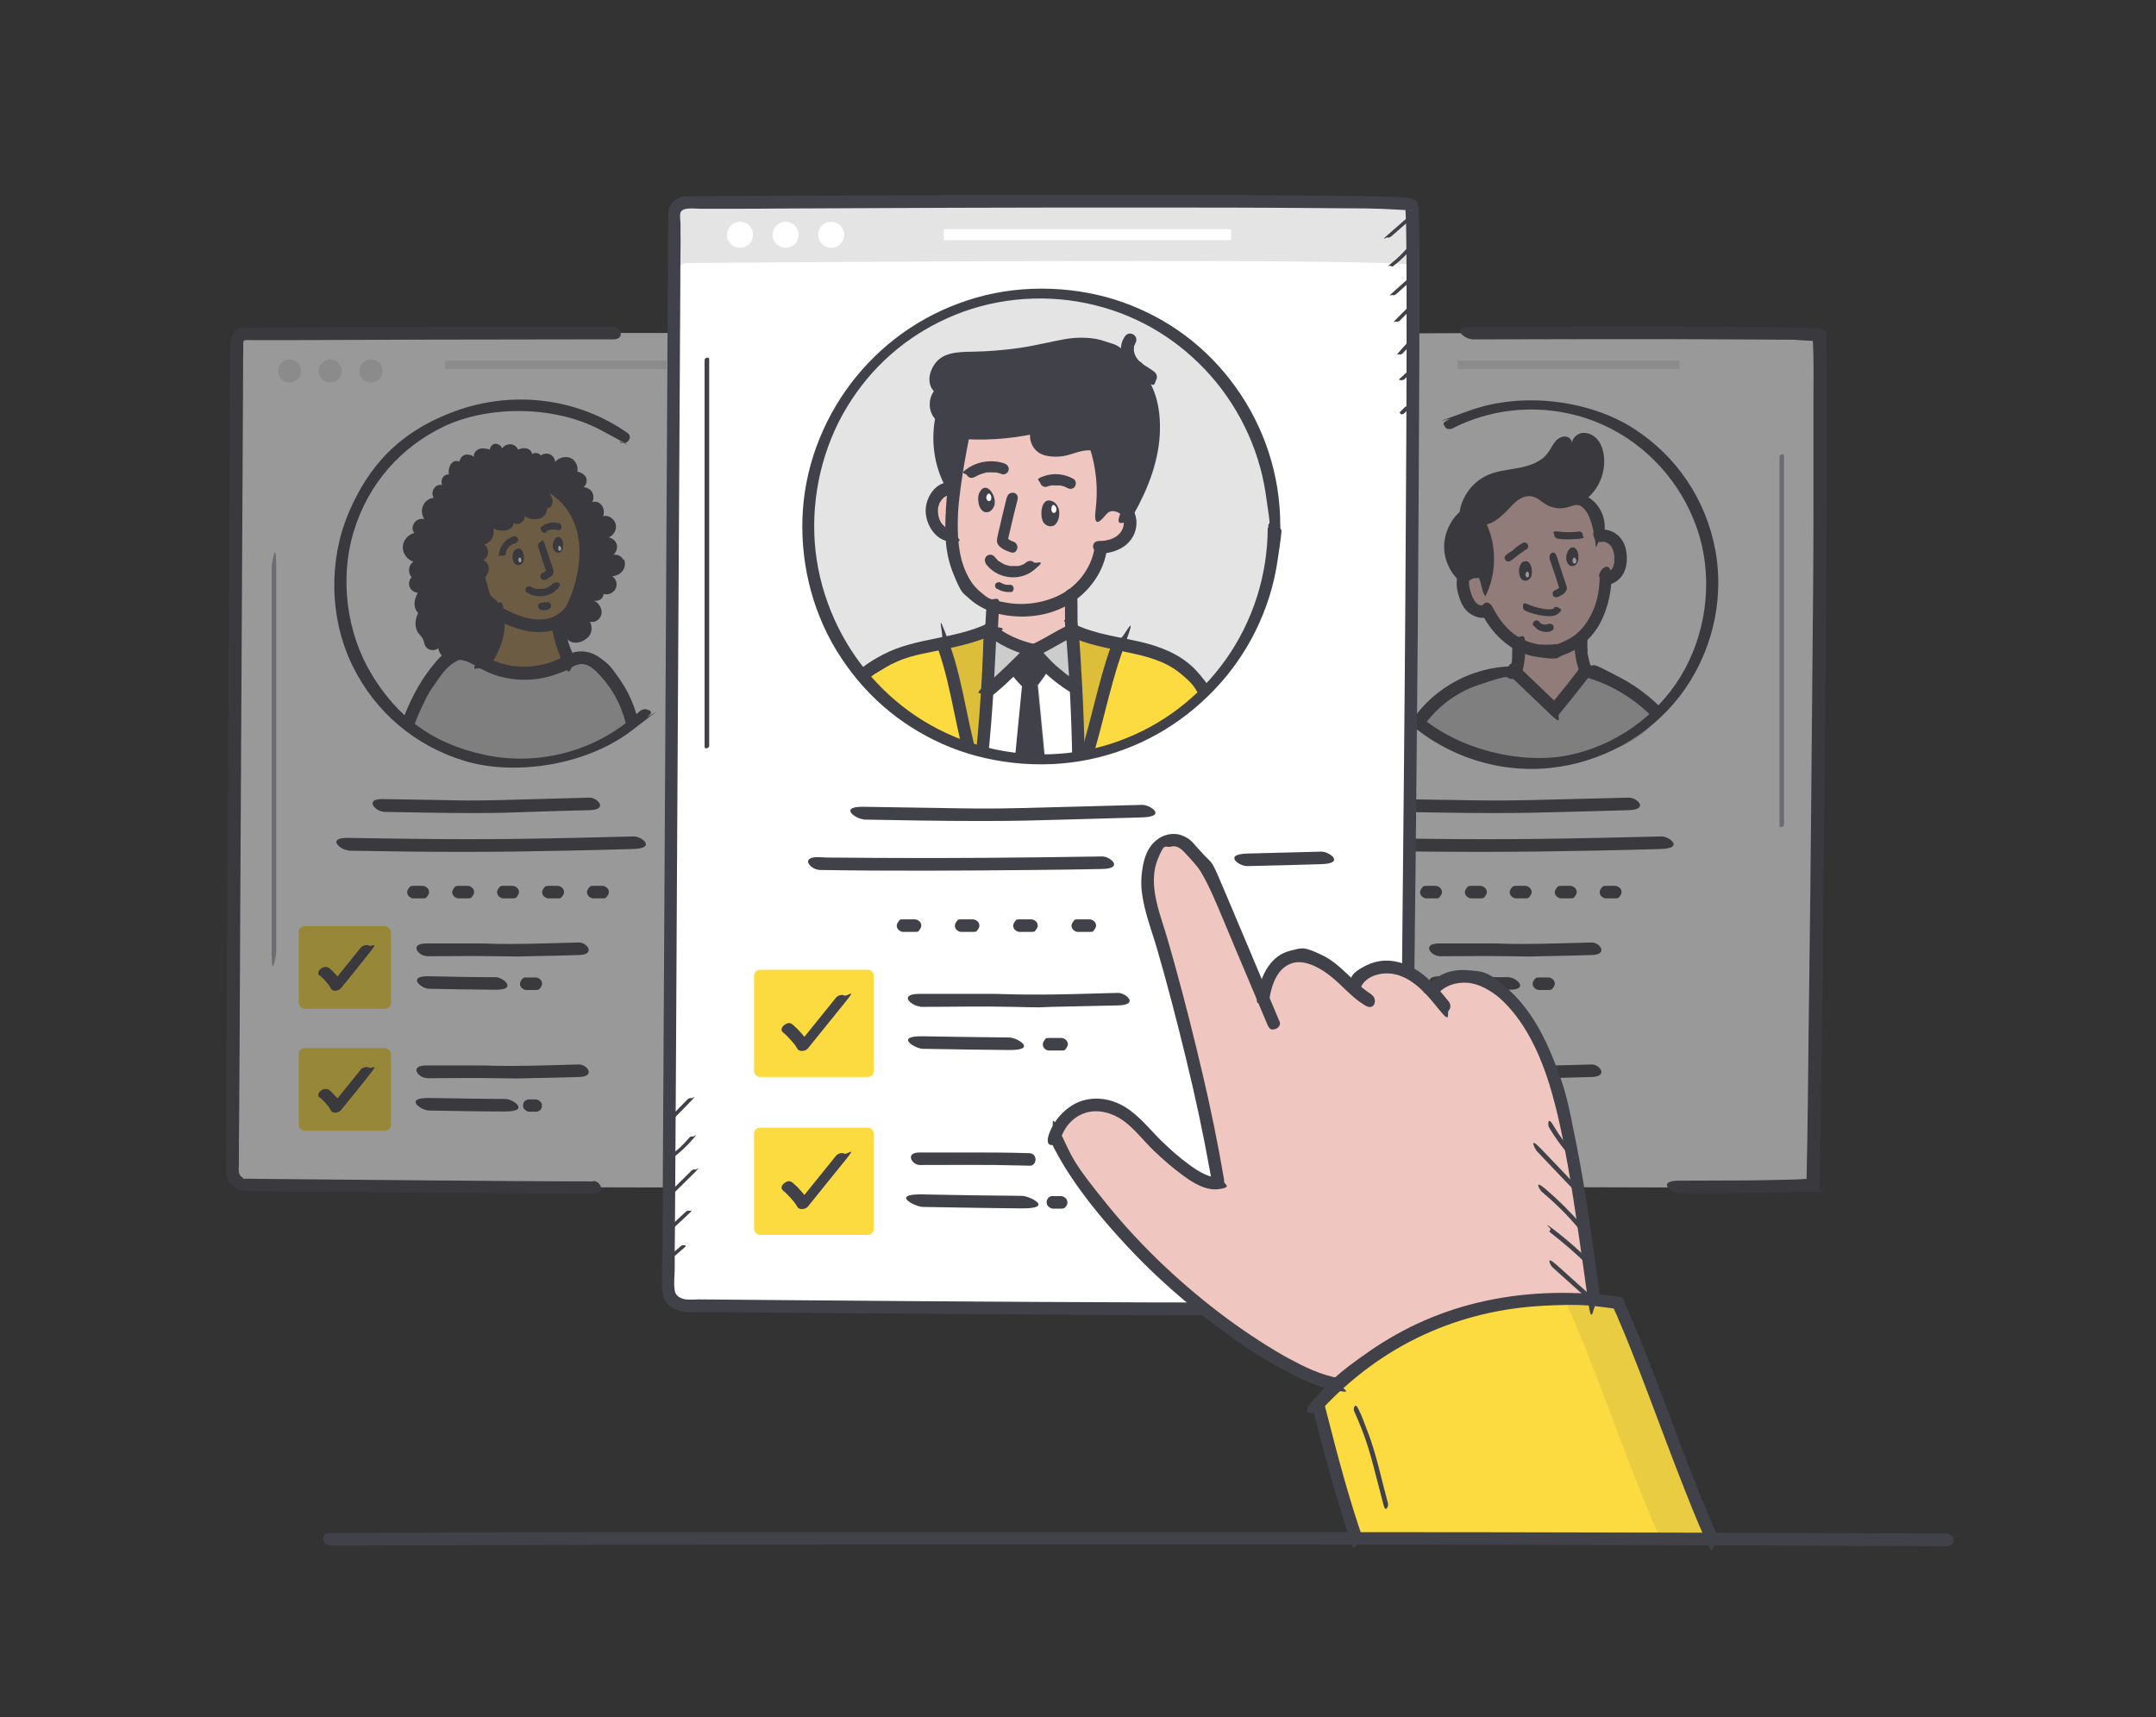 <?xml version="1.0" encoding="UTF-8"?>
<svg id="Layer_1" xmlns="http://www.w3.org/2000/svg" xmlns:xlink="http://www.w3.org/1999/xlink" version="1.1"
  viewBox="0 0 894.4 712.4">
  <rect x="0" y="0" width="894.4" height="712.4" fill="#333333" stroke="none"/>
  <!-- Generator: Adobe Illustrator 29.0.0, SVG Export Plug-In . SVG Version: 2.1.0 Build 186)  -->
  <defs>
    <style>
      .st0 {
        fill: none;
      }

      .st1 {
        fill: #f0c6c0;
      }

      .st2 {
        fill: #e4e4e4;
      }

      .st3 {
        fill: #ccc;
      }

      .st4 {
        clip-path: url(#clippath-4);
      }

      .st5 {
        clip-path: url(#clippath-2);
      }

      .st6 {
        fill: #fff;
      }

      .st7 {
        opacity: .1;
      }

      .st7,
      .st8 {
        fill: #414149;
      }

      .st9 {
        fill: #a78555;
      }

      .st10 {
        opacity: .5;
      }

      .st11 {
        fill: #ddbe3a;
      }

      .st12 {
        fill: #fcdb40;
      }

      .st13 {
        clip-path: url(#clippath);
      }
    </style>
    <clipPath id="clippath">
      <circle class="st0" cx="215.7" cy="242.3" r="74.6" />
    </clipPath>
    <clipPath id="clippath-2">
      <circle class="st0" cx="635.8" cy="242.3" r="74.6" />
    </clipPath>
    <clipPath id="clippath-4">
      <circle class="st0" cx="431.8" cy="218.3" r="96.7" />
    </clipPath>
  </defs>
  <g>
    <g>
      <g class="st10">
        <path class="st6"
          d="M96.5,486.2c.7-112,1.3-232,2-344,0-2,1.8-3.6,3.9-3.6,30.5-.2,230.2-1.3,232,.6,1.9,2-1.9,349.8-2.5,352.3-.5,2.3-193.1.4-229.5,0-3.3,0-5.9-2.5-5.9-5.4Z" />
        <circle class="st6" cx="215.7" cy="242.3" r="74.6" />
        <path class="st8"
          d="M246.1,490.1c-22.3,0-44.6-.2-66.9-.4s-37.8-.3-56.7-.5-12-.1-18-.2-2.7.2-3.9-.5c-2.1-1.2-1.5-3.7-1.5-5.7,0-6.1,0-12.2.1-18.3.2-24.8.3-49.7.4-74.5.1-25.1.3-50.1.4-75.2s.3-50.1.4-75.2.3-49.7.4-74.6,0-12.2.1-18.3-.1-2.9,0-4.3.4-1.2,1.3-1.3,1.7,0,2.6,0c5.4,0,10.8,0,16.2,0,17.7,0,35.4-.2,53-.2s43.2-.1,64.7-.1,10.4,0,15.6,0,3.3-5.2,0-5.2c-22.1,0-44.2,0-66.3,0-19.4,0-38.8.1-58.1.2s-13.3,0-20,.1-4.4,0-6.6,0-3.4.2-4.9,1.1c-2.4,1.6-2.8,4-2.8,6.7-.2,25.2-.3,50.3-.5,75.5s-.3,51.4-.4,77.1-.3,51.3-.4,77-.3,50.8-.4,76.2,0,12.5-.1,18.7,0,6.2,0,9.3-.2,6.1,0,9.1c.3,5,4.7,7.5,9.3,7.6s5.2,0,7.7,0c17,.2,34,.3,51,.5s45.1.3,67.6.4,11.1,0,16.6,0,3.3-5.2,0-5.2h0Z" />
        <g>
          <g class="st13">
            <g>
              <path class="st3"
                d="M226.6,349.3c-.3,4-.6,8-.9,11.9l-.3.4c-16.4,0-32.8,0-49.2,0-1.4,0-2.8,0-4.3,0-2.5,0-5.3,0-7.2-1.7-2.6-2.1-2.7-6-2.5-9.4.6-13.1,1.3-26.2,4.2-38.9,2.6-11.5,7-22.7,14-32.1,3.4,1.4,7.2,2,10.9,1.9,3.2,0,6.4-.7,9.3-2.2,1.3-.6,2.4-1.5,3.5-2.4,7.4,2.1,15.1,3.7,22.3,1.6,5.2-1.5,9.9-4.8,15.2-6,.2,0,.3,0,.5,0,1.5,0,2.8.5,4.1,1.2,1,.8,1.8,2,3,2.4.1,0,.2,0,.4,0,.3.3.7.6,1,1,2.2,2.3,4.2,4.8,5.9,7.4,3.9,6,6.4,12.9,7.2,20-2.1.2-4.2.5-6.2,1-7.9,2-15.2,7-19.2,14.1-4.3,7.6-4.5,17.4-.5,25.2l.2.8c-3.3,1.4-6.8,2.5-10.3,3.3l-1,.2h0Z" />
              <path class="st1"
                d="M204.6,276.5c9.2,3.7,19.9,3.4,28.8-.9,2.6-1.3,5.3-2.9,8.2-3-5.3,1.2-10,4.5-15.2,6-7.3,2.1-15,.5-22.3-1.6.2-.2.3-.3.5-.5Z" />
              <path class="st8" d="M204.6,276.5c-.2.2-.3.3-.5.5-1-.3-1.9-.6-2.8-.8.4-.2.8-.4,1.2-.6.7.3,1.4.7,2.2,1Z" />
              <path class="st3"
                d="M201.2,276.2c.9.3,1.9.6,2.8.8-1,.9-2.2,1.7-3.5,2.4-2.9,1.5-6.1,2.1-9.3,2.2-3.7.1-7.5-.5-10.9-1.9.8-1.1,1.6-2.1,2.5-3.1,2.3-2.7,5.1-5.3,8.6-5.5,3.4-.2,6.4,2,9.3,3.6.5.3,1.1.6,1.6.9-.4.2-.8.4-1.2.6Z" />
              <g>
                <path class="st9"
                  d="M244.1,223.2c-3-10.6-11.1-19.7-21.4-23.7l1.6.7c-7.8-3.4-17.6-1.2-23.4,5-5.1,5.6-6.7,13.5-8.4,21-.8,3.7-1.7,7.4-1.2,11.1.5,3.7,2.5,7,4.9,9.8,2.2,2.5,4.9,4.6,7.6,6.6.5-.7,2-.5,2,.6,0,1.5.3,3,.6,4.5,0,.4,0,.8-.3,1,.1,1.9-.1,3.6-.7,5.2-.4,2.8-1.6,5.4-3.4,7.6,0,0-.1.1-.2.2l-.3,2.2c5.9,2.6,9.2,9.8,34.6-.8l-4.5-13.6c-.7-.6-1.1-1.1-.3-1.6.7-.5,1.7-.7,2.5-1,1.8-.7,3.1-2.1,4.3-3.6,6.7-8.8,9-20.7,6.1-31.4Z" />
                <path class="st8"
                  d="M258.6,232.2c-.8-1.5-2.6-2.4-4.2-2,1.2-1,1.8-2.7,1.5-4.2-.3-1.5-1.8-2.7-3.4-3.1,2.2-.8,3.5-3.3,2.9-5.5-.6-2.2-2.9-3.8-5.2-3.3.6-1.5.3-3.4-.7-4.6-1.1-1.3-2.2-1.6-3.8-1.2.7-1.3.6-2.8,0-4.1-.7-1.2-2.2-2-3.6-2.1,1.1-.9,1.5-2.5,1.1-3.8-.4-1.3-2.3-2.5-3.7-2.6.5-2.2-.7-4.8-2.8-5.7-2.1-.9-5-.2-6.4,1.7,0-1.3-.9-2.6-2.1-3.2-1.2-.5-2.9-.4-3.9.5-.6-1.2-2.5-1.4-3.6-.6,0-1.2-1.2-2.2-2.4-2.4-1.2-.2-2.3.1-3.4.5-.5-1.2-1.7-2.1-3-2.2-1.3-.1-3,.6-3.6,1.8-.3-1.2-1.6-2-2.8-2-1.2,0-2.1,1.2-2.3,2.4-1.4-.4-2.9-.7-4.2-.3-1.4.4-2.7,1.9-2.4,3.3-1-.8-2.5-1.1-3.7-.8-1.3.3-1.9,1.5-2.4,2.8-1.3-.7-2.9,0-3.6,1.3-.7,1.2-.9,2.6-.7,4-1,0-2,.4-2.5,1.3-.6.8-.7,2.2-.3,3.1-1.3-.3-2.7.3-3.4,1.5-.7,1.1-.9,2.8,0,3.8-2,.2-3.8,1.5-4.5,3.3-.8,1.8-.6,4,.6,5.6-1.5-.5-3.4.2-4.2,1.5-.9,1.4-1.1,3,0,4.2-2.6.6-4.7,3.1-4.8,5.8-.1,2.7,1.8,5.3,4.4,6.1-1,.7-1.7,1.9-1.8,3.1,0,1.2.2,2.5,1.1,3.3-1,1-1.4,2.7-.9,4,.5,1.4,1.9,2.4,3.4,2.5-.6,1.2-1.1,2.5-1.3,3.8-.1,1.4.1,2.8.9,3.9.8,1.1,2.1,2.2,3.4,2.2-.8,1.6-.6,3.7.6,5.1,1.2,1.4,3.2,2.2,4.9,1.7.2,1.3,1.2,2.5,2.5,2.8,1.3.3,2.7-.3,3.4-1.5,1,.9,2.5,1.2,3.7.8,1.3-.4,2.4-1.3,2.6-2.6,1.2,2,3.7,3.1,6,2.8,2.3-.3,4.2-2.1,4.7-4.3.4.7.9,1.3,1.6,1.6l1.5-8.2c-4.1-2.5-4.9-9.7-6.5-14.2,1.3-.2-.6.1.3-.9.9-1,1.4-2.4,1.1-3.7-.3-1.3-1-2.5-2.3-2.8,1.2-.5,2-1.8,2.1-3.1,0-1.3-.5-2.7-1.6-3.4,1.4-.4,2.5-1.3,3.2-2.5.7-1.2.9-2.7.5-4.1,1.6.5,3.3,1.1,5,.8,1.7-.2,3.4-1.4,3.5-3.2.9.7,2.2.7,3.1,0,.9-.6,1.7-1.7,1.3-2.7,1.2.6,2.5,1.1,3.8,1.2,1.3.1,2.7-.1,3.8-.9s2-2.3,1.8-3.6c.9,0,1.8-.7,2.1-1.5s.3-1.8,0-2.7c-.3-.9-.7-1.4-1.2-2.2,6.4,3.7,10.6,10.6,12,17.8s.3,14.8-1.9,21.9c-1.5,4.6-3.7,9.6-7.2,13l2.8,8.9c.5-.6.8-1.4,1-2.2.5,1.3,1.8,2.3,3.2,2.6,1.4.3,2.9,0,4.1-.6,1.4-.7,2.6-1.7,3.2-3.1.6-1.4.6-3.7-.4-4.9,1.4.4,3.1-.1,4-1.3,1-1.1,1.2-2.8.7-4.2-.5-1.4-1.6-2.7-3-3.2,1,.2,2,0,2.8-.5.8-.6,1.2-1.3,1.3-2.3,1.9.6,4.1-.4,5-2.2s.2-4.1-1.5-5.2c1.7,0,3.4-.8,4.4-2.2,1-1.3,1.3-3.3.5-4.8Z" />
                <path class="st8"
                  d="M195.4,241.8h.1c.3,0,.7,0,1-.2.3,0,.6-.2.9-.5.3-.2.5-.4.7-.7.2-.2.3-.5.4-.8v-.5c0-.4-.1-.7-.4-1l-.4-.3c-.4-.2-.7-.3-1.1-.2h-.1c-.3,0-.7,0-1,.2-.3,0-.6.2-.9.5-.3.2-.5.4-.7.7-.2.2-.3.5-.4.8v.5c0,.4.1.7.4,1l.4.3c.4.2.7.3,1.1.2h0Z" />
                <path class="st8"
                  d="M193.7,241.3c1.7,3.3,3.6,6.8,6.3,9.4s3.1,1.8,3.3,3.3.1,2.2.2,3.2,0,2.2.1,3.4,1.6,1.7,2.7,1.4,2.4-1.3,2.3-2.6c0-2.2,0-4.5-.3-6.6s-1.9-3.2-3.5-4.6c-2.9-2.4-4.7-5.8-6.4-9.1s-5.9-.1-4.7,2.2h0Z" />
                <path class="st8"
                  d="M226.2,249.8c-.1,0-.3.2-.4.2l.4-.2c-.2,0-.5.2-.7.2h.4c-.3,0-.5,0-.8,0h.4c-.1,0-.2,0-.3,0-.4,0-.8,0-1.2.2s-.6.5-.7.9,0,.8.2,1.2.5.6.9.7.6.1,1,.1.6,0,1,0,.4,0,.6-.1c.3-.1.6-.2.9-.4s.6-.5.7-.9c0-.2,0-.4,0-.6,0-.2,0-.4-.2-.6-.2-.3-.5-.6-.9-.7s-.8,0-1.2.2h0Z" />
                <g>
                  <path class="st8"
                    d="M223.2,226.7c.6,1.9,1.2,3.7,1.8,5.6s.6,1.8.9,2.7.3,1,.5,1.5.2.5.2.7v.2c.1.2.1.2,0,0l.2-.8c0,0-.1.2-.2.2-.1.1-.3.2-.5.3-.4.3-.8.5-1.2.7-.7.3-.9,1.4-.5,2.1s1.3.9,2.1.5,2.4-1.2,2.9-2.2.2-1.5,0-2.2-.4-1.4-.7-2.1c-.9-2.7-1.8-5.4-2.7-8.1s-1-1.3-1.8-1-1.3,1.1-1,1.8h0Z" />
                  <path class="st8" d="M214.4,234.4c1,.3,2.1-.3,2.6-1.2.9-1.6.1-6.6-2.6-5.5s-2.1,5.9,0,6.7Z" />
                  <path class="st8"
                    d="M229.8,228.2c.5.6,1.2,1.2,2,1.1.6,0,1.1-.5,1.4-1.1s.4-1.2.4-1.8c0-.9,0-1.9-.5-2.6-2.1-3.4-5,2.1-3.3,4.4Z" />
                  <path class="st6"
                    d="M215.3,231.4c-.3.4-.4,1-.1,1.5.1.2.3.4.5.4.2,0,.3,0,.4-.2s.2-.3.2-.4c.1-.5-.3-2-1-1.2Z" />
                  <path class="st6"
                    d="M231.8,226.7c-.2.4-.3.8-.2,1.2,0,.1.1.3.2.4s.3.2.4.2c.2,0,.4-.2.5-.4.2-.3.2-.6,0-.9-.1-.5-.7-1.1-1.1-.5Z" />
                  <path class="st8"
                    d="M209.8,229.5c0-.3.2-.6.3-.9s.2-.3,0,0c0,0,0-.1,0-.2,0-.1.1-.3.2-.4.1-.2.3-.5.5-.7s-.2.2,0,0,0-.1.1-.2c0-.1.2-.2.3-.3.2-.2.4-.4.6-.6s.1,0,.2-.1c-.4.3-.2.1,0,0,.1,0,.2-.2.4-.2.3-.2.5-.3.8-.4s.4-.1,0,0c0,0,.1,0,.2,0,.2,0,.3-.1.5-.2.7-.2,1.3-1.1,1-1.8s-1-1.3-1.8-1c-2.9.9-5.2,3.3-5.9,6.2s.2,1.7,1,1.8,1.6-.2,1.8-1h0Z" />
                  <path class="st8"
                    d="M226.5,220.6c.2-.1.4-.3.6-.4s.2-.1.3-.2c0,0,.1,0,.2,0,.1,0,.1,0-.1,0,.1,0,.2,0,.3-.1s.2,0,.3-.1c.2,0,.4-.1.7-.1.4,0-.3,0,0,0s.2,0,.4,0c.2,0,.5,0,.7,0s.2,0,.4,0c-.3,0-.3,0-.1,0,0,0,.1,0,.2,0,.2,0,.5.1.7.2.8.2,1.7-.3,1.8-1s-.2-1.6-1-1.8c-2.2-.7-4.9-.3-6.8,1.1s-.6.5-.7.9,0,.8.2,1.2c.4.6,1.4,1,2.1.5h0Z" />
                  <path class="st8"
                    d="M218.8,245.9c3.8,2.4,9.2,1.8,12.3-1.4s-.8-3.5-2.1-2.1-.3.3-.5.5-.3.2-.1,0c0,0-.2.1-.2.2-.4.3-.8.5-1.2.7s-.2,0,0,0c-.1,0-.2,0-.3.1-.2,0-.4.1-.6.2s-.4.1-.7.2-.2,0-.3,0c-.3,0,.3,0-.1,0s-.8,0-1.3,0-.4,0-.7,0c.3,0,0,0-.1,0,0,0-.2,0-.3,0-.4,0-.9-.2-1.3-.4s.3.2-.1,0-.2,0-.3-.1c-.2-.1-.4-.2-.6-.4-.7-.4-1.7-.1-2.1.5s-.1,1.6.5,2.1h0Z" />
                </g>
              </g>
              <path class="st8"
                d="M265.8,304.9c-1-8.1-3.8-16-8.5-22.8s-5.1-6.7-8.4-9.2-7.8-3.5-12-1.9-3.9,1.8-5.8,2.7-3.6,1.4-5.5,1.9c-3.8.9-7.8,1.2-11.7.8s-7.6-1.5-11-3.2-7.2-4.7-11.5-4.7-7.7,2.7-10.3,5.7-5.4,6.8-7.5,10.5c-4.2,7.2-7.3,15.2-9.4,23.3s-3.5,18.6-4.2,28-.6,9.5-.8,14.3,0,8,2.6,11.1,7.7,3.1,11.7,3.1,9.8,0,14.7,0c9.8,0,19.7,0,29.5,0s4.8,0,7.2,0,3.3-5.2,0-5.2c-9.2,0-18.5,0-27.7,0s-9.2,0-13.7,0-9,.2-13.5,0-3-.2-4.1-1.1-1.3-2.2-1.5-3.4c-.2-1.8,0-3.7,0-5.6s.2-4.5.3-6.8c.5-8.8,1.3-17.6,3-26.2s3.8-15.5,7.2-22.7,3.7-7.1,5.9-10.3,4.2-6.1,7.1-8,2.8-1.5,4.4-1.2,3.2,1.2,4.6,2c3.4,2,6.9,3.7,10.7,4.7,7.5,2,15.6,1.7,22.9-.9s3.6-1.5,5.3-2.4,3.3-1.7,5-1.9c3.5-.3,6.4,2.8,8.5,5.1,4.9,5.4,8.4,12,10.2,19.1s.8,3.5,1,5.3,1.1,2.6,2.6,2.6,2.8-1.2,2.6-2.6h0Z" />
              <path class="st8"
                d="M203.8,253.8c1.3,7.2-1,14.1-5.2,19.9s-.2,2.9.9,3.6,2.7.2,3.6-.9c2.4-3.4,4.3-7.2,5.4-11.2s1.1-8.5.4-12.7-1.9-2.2-3.2-1.8-2.1,1.8-1.8,3.2h0Z" />
              <path class="st8"
                d="M228.7,258.7c.8,5.9,2.6,11.6,5.2,17s2.4,1.7,3.6.9,1.6-2.2.9-3.6c-2.3-4.8-4-10.2-4.7-15.7s-2-2.2-3.2-1.8-2,1.7-1.8,3.2h0Z" />
              <path class="st8"
                d="M241.1,233.7c0,4.3-1.3,8.5-3.1,12.4s-3.9,7.5-7.6,9.4c-6.6,3.4-15.1.4-21.2-2.9s-3-1.7-4.4-2.7-.6-.5-1-.7-.3-.3-.1,0-.2-.2-.3-.2c-.4-.3-.8-.7-1.2-1.1-2.3-2.4-6,1.3-3.7,3.7s4.8,3.8,7.4,5.3c3.7,2.1,7.8,3.8,12,4.7s9.2,1,13.5-.8,7.8-5.9,10.2-10.4,4.6-10.7,4.6-16.6-5.2-3.3-5.2,0h0Z" />
              <path class="st8"
                d="M176.2,250c-1.3,1.9-2.7,3.8-3.4,6-.7,2.2-.6,4.7.7,6.6.6.8,1.3,1.4,1.8,2.2.6,1,.6,2.3,1.2,3.3,1,1.7,3.7,2.2,5.3.8.3,1.2.7,2.5,1.7,3.1,1.3.7,1.6-.6,2.4-.8s1.5.6,2.9.8c1,.1,2.1-.1,3.1,0,3.3.1,6.1,2.9,9.4,2.8l4.5-8.4c1.7-4.1.3-9.1-2.8-12.3-3.1-3.2-7.6-4.8-12.1-5.2-4.5-.4-8.9.4-13.3,1.4" />
            </g>
          </g>
          <path class="st8"
            d="M265.2,295.2c-16.9,16.1-41.2,22.8-63.9,18s-36.8-16.4-47.1-33.4-13.5-39.6-7.4-59.5,19.6-34.8,37.2-43.3,45.4-9.3,65.6,1.6,5.2,3,7.6,4.8,5.7-1.9,3.2-3.7c-20.6-14.6-47.5-17.8-71.1-9.3s-36.3,22.8-44.6,42.2-8.2,43.5,1.4,63.3,26.3,33.5,46.4,39.7,49.9,2.4,69.4-12.4,4.8-3.9,7-6,.8-2.3-.3-2.8-2.6,0-3.5.9h0Z" />
        </g>
        <g>
          <path class="st8"
            d="M159,336.8c12.1.2,24.2.5,36.3.5s16.7-.2,25-.5,16.1-.5,24.2-.7,3.3-5.3,0-5.2c-12.1.3-24.2.7-36.3,1s-16.7.2-25,0-16.1-.2-24.2-.4-3.3,5.1,0,5.2h0Z" />
          <path class="st8"
            d="M144.5,352.9c15.8.3,31.6.5,47.4.5s28.5-.2,42.7-.5,18.8-.4,28.3-.7,3.3-5.3,0-5.2c-15.8.4-31.6.8-47.3,1s-28.5.2-42.7,0-18.8-.2-28.3-.4-3.3,5.1,0,5.2h0Z" />
          <g>
            <path class="st8"
              d="M171.5,372.7c1.3,0,2.6,0,3.9,0s1.4-.3,1.8-.8.8-1.2.8-1.8-.3-1.4-.8-1.8-1.1-.8-1.8-.8c-1.3,0-2.6,0-3.9,0s-1.4.3-1.8.8-.8,1.2-.8,1.8.3,1.4.8,1.8,1.1.8,1.8.8h0Z" />
            <path class="st8"
              d="M190.2,372.7c1.3,0,2.6,0,3.9,0s1.4-.3,1.8-.8.8-1.2.8-1.8-.3-1.4-.8-1.8-1.1-.8-1.8-.8c-1.3,0-2.6,0-3.9,0s-1.4.3-1.8.8-.8,1.2-.8,1.8.3,1.4.8,1.8,1.1.8,1.8.8h0Z" />
            <path class="st8"
              d="M208.8,372.7c1.3,0,2.6,0,3.9,0s1.4-.3,1.8-.8.8-1.2.8-1.8-.3-1.4-.8-1.8-1.1-.8-1.8-.8c-1.3,0-2.6,0-3.9,0s-1.4.3-1.8.8-.8,1.2-.8,1.8.3,1.4.8,1.8,1.1.8,1.8.8h0Z" />
            <path class="st8"
              d="M227.5,372.7c1.3,0,2.6,0,3.9,0s1.4-.3,1.8-.8.8-1.2.8-1.8-.3-1.4-.8-1.8-1.1-.8-1.8-.8c-1.3,0-2.6,0-3.9,0s-1.4.3-1.8.8-.8,1.2-.8,1.8.3,1.4.8,1.8,1.1.8,1.8.8h0Z" />
            <path class="st8"
              d="M246.1,372.7c1.3,0,2.6,0,3.9,0s1.4-.3,1.8-.8.8-1.2.8-1.8-.3-1.4-.8-1.8-1.1-.8-1.8-.8c-1.3,0-2.6,0-3.9,0s-1.4.3-1.8.8-.8,1.2-.8,1.8.3,1.4.8,1.8,1.1.8,1.8.8h0Z" />
          </g>
        </g>
        <g>
          <g>
            <path class="st8"
              d="M176.9,396.7c9.9,0,19.8-.2,29.7,0s8.2.1,12.3,0c7.1-.1,14.2-.3,21.3-.5s3.3-5.3,0-5.2c-9.4.2-18.9.6-28.3.6s-8.4-.2-12.7-.2c-7.4,0-14.9,0-22.3,0s-3.3,5.2,0,5.2h0Z" />
            <path class="st8"
              d="M218.3,410.7c1.3,0,2.7,0,4,0s1.4-.3,1.8-.8.8-1.2.8-1.8-.3-1.4-.8-1.8-1.1-.8-1.8-.8c-1.3,0-2.7,0-4,0s-1.4.3-1.8.8-.8,1.2-.8,1.8.3,1.4.8,1.8,1.1.8,1.8.8h0Z" />
            <path class="st8"
              d="M177.9,410.2c9.2.2,18.5.3,27.7.4s3.3-5.2,0-5.2c-9.2,0-18.5-.2-27.7-.4s-3.3,5.1,0,5.2h0Z" />
          </g>
          <g>
            <path class="st8"
              d="M176.9,447.3c9.9,0,19.8-.2,29.7,0s8.2.1,12.3,0c7.1-.1,14.2-.3,21.3-.5s3.3-5.3,0-5.2c-9.4.2-18.9.6-28.3.6s-8.4-.2-12.7-.2c-7.4,0-14.9,0-22.3,0s-3.3,5.2,0,5.2h0Z" />
            <path class="st8"
              d="M219.6,461.2c.9,0,1.8,0,2.7,0,.4,0,.7,0,1-.2.3-.1.6-.3.8-.5.3-.2.4-.5.5-.8.2-.3.2-.6.2-1v-.7c-.2-.4-.4-.8-.8-1.1-.5-.5-1.1-.8-1.8-.8s-1.8,0-2.7,0c-.4,0-.7,0-1,.2-.3.1-.6.3-.8.5-.3.2-.4.5-.5.8-.2.3-.2.6-.2,1v.7c.2.4.4.8.8,1.1.5.5,1.1.8,1.8.8h0Z" />
            <path class="st8"
              d="M177.9,460.7c10.6.2,21.2.4,31.7.4s3.3-5.2,0-5.2c-10.6,0-21.2-.3-31.7-.4s-3.3,5.1,0,5.2h0Z" />
          </g>
          <g>
            <rect class="st12" x="123.9" y="384.2" width="38.3" height="34.3" rx="2.5" ry="2.5" />
            <path class="st8"
              d="M132.6,404.6c1,.8,1.8,1.7,2.6,2.6s.9,1,1.3,1.6.3.3.1.2.1.2.2.3c.1.2.3.5.4.7.8,1.6,3.3,1.1,4.3-.1,4-4.9,8-9.9,11.9-14.8s.8-2.2-.3-2.8-2.8,0-3.5.9c-4,4.9-8,9.9-11.9,14.8h4.3c-.6-1.4-1.5-2.5-2.5-3.5s-1.8-2-2.8-2.8-2.4-.7-3.5.1-1.7,2.2-.6,3h0Z" />
          </g>
          <g>
            <rect class="st12" x="123.9" y="434.8" width="38.3" height="34.3" rx="2.5" ry="2.5" />
            <path class="st8"
              d="M132.6,455.2c1,.8,1.8,1.7,2.6,2.6s.9,1,1.3,1.6.3.3.1.2.1.2.2.3c.1.2.3.5.4.7.8,1.6,3.3,1.1,4.3-.1,4-4.9,8-9.9,11.9-14.8s.8-2.2-.3-2.8-2.8,0-3.5.9c-4,4.9-8,9.9-11.9,14.8h4.3c-.6-1.4-1.5-2.5-2.5-3.5s-1.8-2-2.8-2.8-2.4-.7-3.5.1-1.7,2.2-.6,3h0Z" />
          </g>
        </g>
        <g>
          <circle class="st2" cx="120.1" cy="153.9" r="4.8" />
          <circle class="st2" cx="137" cy="153.9" r="4.8" />
          <circle class="st2" cx="153.9" cy="153.9" r="4.8" />
        </g>
        <rect class="st2" x="184.6" y="149.6" width="92" height="3.5" />
      </g>
      <g class="st10">
        <path class="st6"
          d="M516.6,486.2c.7-112,1.3-232,2-344,0-2,1.8-3.6,3.9-3.6,30.5-.2,230.2-1.3,232,.6,1.9,2-1.9,349.8-2.5,352.3-.5,2.3-193.1.4-229.5,0-3.3,0-5.9-2.5-5.9-5.4Z" />
        <circle class="st6" cx="635.8" cy="242.3" r="74.6" />
        <path class="st8"
          d="M610.3,140.8c36.1-.1,72.1-.2,108.2,0s21,0,31.4.5,2.2.1,3.3.2-.4-.2.3,0,.1,0,.2,0c-.9-.4-1.4-.9-1.7-1.7.2.7,0-.7,0-.2s0,.7,0,1.1c.5,8.1.3,16.4.3,24.5,0,15.6,0,31.3,0,46.9,0,20.4-.2,40.8-.4,61.2s-.4,44.4-.6,66.6c-.2,21-.4,42.1-.7,63.1s-.4,34.5-.6,51.7-.3,20.9-.5,31.3,0,2.4,0,3.6-.2,1.3,0,1.7c-.4-.8,1.2-2,1.7-2.3-.1,0-.3,0-.4,0s-.8,0,.3,0c-.2,0-.4,0-.5,0-1.8.1-3.5.2-5.3.3-6.6.2-13.2.3-19.8.4-9.6,0-19.3.1-28.9.1s-3.3,5.2,0,5.2c16.5,0,33,.1,49.5-.5s7.8.5,8.6-2.5.1-1.4.2-2c.3-8.1.3-16.2.4-24.2.2-15.8.4-31.7.6-47.5s.5-41.3.7-61.9.4-44.9.6-67.3.3-42.6.5-63.9.2-34.4.2-51.5,0-20.2-.2-30.2.3-4.8-1.1-6.2-4.3-1.1-6-1.2c-4.2-.2-8.4-.3-12.5-.3-33.1-.5-66.2-.4-99.2-.3s-18.8,0-28.2,0-3.3,5.2,0,5.2h0Z" />
        <g>
          <g>
            <path class="st3"
              d="M688.3,296.8c-5.1-12.1-26.9-16.8-38.3-17.7-21.5-1.8-46.1.6-61.5,17.3,10.2,10.7,29.6,20.1,44.5,20.7,15.4.6,46-4.6,54.5-19.6" />
            <path class="st1"
              d="M628.7,266c-.4,3-2.4,9.4-1.6,12.5.8,3,10.9,13.2,13.9,13.8s11.5-8.6,13.3-13c1.7-4.2-.6-10.3.2-15.1-5.4,5.9-19.7,7.8-25.8,1.9" />
            <g class="st5">
              <g>
                <g>
                  <path class="st1"
                    d="M633,267.7c5,3.3,11.6,3.7,17.1,1.5s10-6.7,12.6-12.1c1.3-2.7,2.2-5.7,2.7-8.7.3-2-.4-6.1.7-7.8,1-1.6,3.6-2.2,4.8-4,1.3-1.8,1.9-4.1,1.6-6.3-.4-2.7-2.1-5.1-4.4-6.5-1-.6-3.1-.7-3.9-1.4-.9-.8-.8-2.5-1.1-3.6-1.7-6.1-5.9-11.6-11.4-14.8-6.5-3.8-14.8-4.4-21.8-1.6-4.9,2-9.1,5.5-13.2,9-2,1.7-4,3.4-5.4,5.6-1.4,2.2-2.1,4.9-1.4,7.4.6,1.9,2,3.4,2.9,5.1s1.3,4.1,0,5.6c-1.1,1.2-2.9,1.4-4.2,2.4-2.6,2-2,6-1.2,9.1.4,1.5.8,3.1,1.7,4.4s2.2,2.4,3.8,2.5c1.2,0,2.4-.5,3.5-.3,1.1.2,2.2.8,2.7,1.7,2.7,5.3,5.8,7.3,10.1,11.4" />
                  <path class="st8"
                    d="M663.6,239.2c0,5.8-1.1,11.3-3.9,16.5s-6.1,8.3-10.9,10.4-2.4.9-3.6,1.1-.5.1-.8.2-.6,0-.2,0-.3,0-.4,0c-1.4.1-2.9.1-4.3,0s-.4,0-.7,0c.5,0,.1,0,0,0-.4,0-.8-.1-1.2-.2-.9-.2-1.9-.4-2.8-.7-1.8-.6-3.2-1.2-5-2.3-4.6-2.8-8-7.3-10.5-12.1s-6-.3-4.5,2.6c4.6,8.9,12.5,16.3,22.7,17.8s7.7.4,11.4-.9c5.8-2,10.5-6.1,13.8-11.2s5.9-13.6,5.8-21.1-5.2-3.3-5.2,0h0Z" />
                  <path class="st8"
                    d="M612.9,234.6c-2.5-.6-5.3.7-7.1,2.4s-1.8,6-1,8.9,1.8,5.9,4.1,7.9,5.6,3.2,8.5,2.1,2.3-1.8,1.8-3.2-1.8-2.3-3.2-1.8-.5.1-.7.2c-.5.2.3,0-.2,0s-.5,0-.7,0c.6,0-.1,0-.2,0s-.7-.2-.3,0c-.2,0-.4-.2-.6-.3s-.4-.3-.6-.4c.4.3-.2-.2-.2-.2-.2-.2-.3-.3-.5-.5-.5-.6.2.3-.2-.3s-.5-.9-.8-1.4c-.4-.7.1.4-.2-.4s-.2-.5-.3-.8c-.2-.5-.3-1-.5-1.5-.2-.9-.6-2.3-.6-2.9s0-.6,0-.9v-.3c0,.2,0,.2,0-.2.2-.7-.2.4,0,0s-.4.3,0,0,.3-.3.4-.4c-.3.3-.1,0,.1,0,.3-.2.7-.4,1-.5.2,0,.1,0-.1,0,0,0,.2,0,.3-.1.2,0,.4-.1.6-.2.6-.2-.2,0,0,0,.6,0-.5-.1,0,0,1.3.3,2.9-.4,3.2-1.8s-.4-2.9-1.8-3.2h0Z" />
                  <path class="st8"
                    d="M666.3,242.7c3-.3,5.6-2,7.1-4.7s1.7-5.8,1.3-8.8-1.5-5.3-3.5-7.1-5.2-2.9-8.1-2.3-2.2,1.9-1.8,3.2,1.8,2.1,3.2,1.8-.2,0,.2,0,.4,0,.7,0c.8,0-.2,0,.2,0s.4.1.6.2c.4.1,1.2.6,1.6,1,.6.6.9,1.1,1.3,2-.1-.3,0,.2.1.3,0,.2.1.5.2.7.1.5.2.9.3,1.4,0-.3,0,0,0,.2,0,.3,0,.6,0,.9,0,.5,0,1,0,1.5s-.3,1.6-.5,2.1c-.4.9-.7,1.3-1.4,1.9-.1.1-.1.1,0,0h-.2c-.2.2-.4.4-.6.5-.2,0-.2,0,0,0h-.3c0,0-.8.2-.4.2-1.4.1-2.6,1.1-2.6,2.6s1.2,2.7,2.6,2.6h0Z" />
                  <path class="st8"
                    d="M616.8,217.6c4.2,9.4,4,20.6-.6,29.8-1.4-1.9-1.5-4.5-2.3-6.7-.8-2.2-3.2-4.4-5.4-3.4-1.6.7-2,2.7-2.3,4.4-4.3-3.5-7-9-7.1-14.5s2.3-11.1,6.4-14.8c1-6.8,5.8-12.9,12.1-15.5,4.1-1.7,8.6-2,13-2.9,4.4-.9,8.9-2.5,11.5-6.1,1-1.3,1.7-2.8,2.6-4.1s2.3-2.5,4-2.7,3.4,1,3.4,2.7c.2-2.2,2.3-4,4.5-4.2s4.4.9,5.9,2.5c1.5,1.7,2.3,3.8,2.7,6,1.2,6.6-1.3,13.8-6.3,18.2,5.1,3,7.8,9.5,6.5,15.2-1.2-.4-2.6,4.6-3.4,5.6-.2-4.1-1.7-12.2-4.3-15.4-.7-.9-1.6-1.8-2.7-2.1-1.5-.4-3.1.4-4.6.8-3,.9-6.3.5-9-1.1-2-1.2-3.7-3-6-3.4-2.3-.4-4.7.7-6.5,2.2-1.8,1.5-3.2,3.4-5,5-2.1,1.9-4.2,3.7-7,4.4Z" />
                  <path class="st8"
                    d="M642.8,231.7c.7,2.2,1.5,4.4,2.2,6.5s.7,2.1,1,3.1.4,1.1.5,1.7.4,1,.4,1.3l.2-.8c-.3.6-1.6,1.2-2.3,1.5s-.9,1.4-.5,2.1,1.3.9,2.1.5c1.2-.5,2.7-1.3,3.3-2.5s.2-1.6,0-2.4-.5-1.6-.8-2.4c-1-3.2-2.1-6.4-3.1-9.5s-3.5-1-2.9.8h0Z" />
                  <path class="st8"
                    d="M644.7,252.3c-.5.4-1.2.5-1.9.5-1,0-1.9-.1-2.9-.3-2.2-.4-4.3-1-6.3-1.9s-1.7.3-1.8,1,.3,1.5,1,1.8c2.3,1,4.7,1.7,7.2,2s4.9.6,6.7-1.1.6-1.6,0-2.1-1.5-.6-2.1,0h0Z" />
                  <path class="st8"
                    d="M636.3,259.5c.8,1.2,1.9,2,3.3,2.4s2.6.4,3.8-.1.7-.3.9-.7.3-.8.2-1.2-.3-.7-.7-.9-.8-.3-1.2-.2-.7.2-1.1.3h.4c-.4,0-.8,0-1.2,0h.4c-.3,0-.6,0-.9-.1s-.1,0-.2,0c-.3,0,.3.2,0,0s-.3-.1-.4-.2-.2-.2-.4-.2c-.2-.1.3.2,0,0s-.1,0-.2-.1c0,0-.2-.2-.3-.3s0-.1-.1-.2c0,0,0,0,.1.2,0,0,0,0,0-.1-.2-.3-.5-.6-.9-.7s-.8,0-1.2.2c-.6.4-1,1.4-.5,2.1h0Z" />
                  <path class="st8" d="M632.1,240.8c1.1.4,2.4-.3,3-1.4,1-1.9.2-7.8-3.1-6.4-2.5,1-2.4,6.9,0,7.8Z" />
                  <path class="st8"
                    d="M650.2,233.6c.5.8,1.4,1.4,2.4,1.2.7,0,1.3-.6,1.7-1.3s.5-1.4.5-2.1c0-1.1,0-2.2-.6-3.1-2.5-3.9-5.8,2.4-3.9,5.2Z" />
                  <path class="st6"
                    d="M633.2,237.4c-.4.5-.5,1.2-.2,1.7.1.2.3.4.6.4.2,0,.4,0,.5-.2s.2-.3.2-.5c.1-.6-.3-2.4-1.2-1.4Z" />
                  <path class="st6"
                    d="M652.6,231.7c-.3.4-.3,1-.2,1.4,0,.2.1.3.3.5s.3.2.5.2c.3,0,.5-.2.6-.5.2-.3.2-.7.1-1.1-.2-.5-.8-1.3-1.3-.6Z" />
                  <path class="st8"
                    d="M631.4,225.4c-1.3.7-2.4,1.6-3.5,2.6s-.5.4-.8.6-.3.2-.4.3-.3.2-.1,0,0,0,0,0c-.6.4-1.1.8-1.7,1.2s-1,1.4-.5,2.1,1.3,1,2.1.5c1.3-.7,2.4-1.7,3.5-2.6s.5-.4.8-.6.3-.2.4-.3c-.3.2,0,0,0,0s.1,0,.2-.1c.6-.4,1.1-.8,1.8-1.2s1-1.4.5-2.1-1.3-1-2.1-.5h0Z" />
                  <path class="st8"
                    d="M646.3,223.5c2.9.4,5.8.3,8.8,0s1.5-.6,1.5-1.5-.7-1.6-1.5-1.5c-2.9.4-5.8.4-8.8,0s-1.5.8-1.5,1.5.7,1.4,1.5,1.5h0Z" />
                </g>
                <path class="st8"
                  d="M627.3,266.9c.1,1.9,0,3.7,0,5.6s0,.9-.1,1.3c.1-.6,0,.1,0,.3,0,.2,0,.5-.1.7-.2.9-.4,1.8-.6,2.7-.3,1.3.4,2.9,1.8,3.2s2.8-.4,3.2-1.8c1-3.9,1.4-8,1.2-12.1s-1.1-2.7-2.6-2.6-2.7,1.1-2.6,2.6h0Z" />
                <path class="st8"
                  d="M653.2,265.5c-.2,4.4.5,8.9,2,13.1s1.8,2.3,3.2,1.8,2.3-1.8,1.8-3.2c-.7-1.9-1.2-4-1.6-6s-.1-.8,0-.2c0-.3,0-.5,0-.8,0-.5,0-1-.1-1.5,0-1.1,0-2.1,0-3.2s-1.2-2.7-2.6-2.6-2.5,1.1-2.6,2.6h0Z" />
                <path class="st8"
                  d="M655.3,277.3c-4,5.2-8,10.2-12.2,15.3h3.7c-5.4-5.1-10.7-10.3-16.1-15.4s-6.1,1.4-3.7,3.7c5.4,5.1,10.7,10.3,16.1,15.4s2.8,1.1,3.7,0c4.4-5.4,8.7-10.8,13-16.3s.2-2.9-.9-3.6-2.7-.2-3.6.9h0Z" />
                <path class="st8"
                  d="M627.9,276.4c-19.7.2-38.1,11.8-46.2,29.8s-3.7,10.2-4.4,15.7,1.3,2.6,2.6,2.6,2.4-1.2,2.6-2.6c2.1-17.2,14.3-32.2,30.7-37.7s9.7-2.5,14.7-2.5,3.3-5.2,0-5.2h0Z" />
                <path class="st8"
                  d="M657.3,280.8c15.7,4.3,29.3,14.9,37.6,28.8s4.2,8.1,5.6,12.4,6,1.8,5-1.4c-5.4-16.7-17.5-31.1-33-39.3s-9.1-4.2-13.9-5.5-4.6,4.1-1.4,5h0Z" />
              </g>
            </g>
          </g>
          <path class="st8"
            d="M602.6,177.7c20.5-10.5,45.3-10.4,65.8.2,17.6,9.1,31,25.4,36.6,44.5s2.7,41.1-7.9,58.4c-10.3,16.7-27.3,28.6-46.4,32.5s-46-2-62.9-17.3c-2.1-1.9-4-3.9-5.9-5.9s-6,1-4.1,3.1c16.2,18.3,40.8,27.9,65.2,25.4,21.2-2.2,40.9-13,53.9-29.9s18.6-39.2,14.7-60.4-16.2-39.2-34-50.6-45.3-15.4-67.6-7.5-6.2,2.4-9.1,3.9-2.1,1.7-1.5,2.9,2.2,1.2,3.2.7h0Z" />
        </g>
        <g>
          <path class="st8"
            d="M579.1,336.8c13.3.2,26.7.5,40,.5s20.6-.2,31-.5,17-.4,25.6-.7,3.3-5.3,0-5.2c-13.3.3-26.7.7-40,1s-20.6.2-31,0-17-.2-25.6-.4-3.3,5.1,0,5.2h0Z" />
          <path class="st8"
            d="M564.6,352.9c16.5.3,33,.5,49.5.5s30.8-.2,46.1-.5,19.4-.4,29-.7,3.3-5.3,0-5.2c-16.5.4-33,.8-49.5,1s-30.8.2-46.1,0-19.4-.2-29-.4-3.3,5.1,0,5.2h0Z" />
          <g>
            <path class="st8"
              d="M591.7,372.7c1.3,0,2.6,0,3.9,0s1.4-.3,1.8-.8.8-1.2.8-1.8-.3-1.4-.8-1.8-1.1-.8-1.8-.8c-1.3,0-2.6,0-3.9,0s-1.4.3-1.8.8-.8,1.2-.8,1.8.3,1.4.8,1.8,1.1.8,1.8.8h0Z" />
            <path class="st8"
              d="M610.3,372.7c1.3,0,2.6,0,3.9,0s1.4-.3,1.8-.8.8-1.2.8-1.8-.3-1.4-.8-1.8-1.1-.8-1.8-.8c-1.3,0-2.6,0-3.9,0s-1.4.3-1.8.8-.8,1.2-.8,1.8.3,1.4.8,1.8,1.1.8,1.8.8h0Z" />
            <path class="st8"
              d="M628.9,372.7c1.3,0,2.6,0,3.9,0s1.4-.3,1.8-.8.8-1.2.8-1.8-.3-1.4-.8-1.8-1.1-.8-1.8-.8c-1.3,0-2.6,0-3.9,0s-1.4.3-1.8.8-.8,1.2-.8,1.8.3,1.4.8,1.8,1.1.8,1.8.8h0Z" />
            <path class="st8"
              d="M647.6,372.7c1.3,0,2.6,0,3.9,0s1.4-.3,1.8-.8.8-1.2.8-1.8-.3-1.4-.8-1.8-1.1-.8-1.8-.8c-1.3,0-2.6,0-3.9,0s-1.4.3-1.8.8-.8,1.2-.8,1.8.3,1.4.8,1.8,1.1.8,1.8.8h0Z" />
            <path class="st8"
              d="M666.2,372.7c1.3,0,2.6,0,3.9,0s1.4-.3,1.8-.8.8-1.2.8-1.8-.3-1.4-.8-1.8-1.1-.8-1.8-.8c-1.3,0-2.6,0-3.9,0s-1.4.3-1.8.8-.8,1.2-.8,1.8.3,1.4.8,1.8,1.1.8,1.8.8h0Z" />
          </g>
        </g>
        <g>
          <g>
            <path class="st8"
              d="M597,396.7c9.9,0,19.8-.2,29.7,0s8.2.1,12.3,0c7.1-.1,14.2-.3,21.3-.5s3.3-5.3,0-5.2c-9.4.2-18.9.6-28.3.6s-8.4-.2-12.7-.2c-7.4,0-14.9,0-22.3,0s-3.3,5.2,0,5.2h0Z" />
            <path class="st8"
              d="M638.4,410.7c1.3,0,2.7,0,4,0s1.4-.3,1.8-.8.8-1.2.8-1.8-.3-1.4-.8-1.8-1.1-.8-1.8-.8c-1.3,0-2.7,0-4,0s-1.4.3-1.8.8-.8,1.2-.8,1.8.3,1.4.8,1.8,1.1.8,1.8.8h0Z" />
            <path class="st8"
              d="M598,410.2c9.2.2,18.5.3,27.7.4s3.3-5.2,0-5.2c-9.2,0-18.5-.2-27.7-.4s-3.3,5.1,0,5.2h0Z" />
          </g>
          <g>
            <path class="st8"
              d="M597,447.3c9.9,0,19.8-.2,29.7,0s8.2.1,12.3,0c7.1-.1,14.2-.3,21.3-.5s3.3-5.3,0-5.2c-9.4.2-18.9.6-28.3.6s-8.4-.2-12.7-.2c-7.4,0-14.9,0-22.3,0s-3.3,5.2,0,5.2h0Z" />
            <path class="st8"
              d="M639.7,461.2c.9,0,1.8,0,2.7,0,.4,0,.7,0,1-.2.3-.1.6-.3.8-.5.3-.2.4-.5.5-.8.2-.3.2-.6.2-1v-.7c-.2-.4-.4-.8-.8-1.1-.5-.5-1.1-.8-1.8-.8s-1.8,0-2.7,0c-.4,0-.7,0-1,.2-.3.1-.6.3-.8.5-.3.2-.4.5-.5.8-.2.3-.2.6-.2,1v.7c.2.4.4.8.8,1.1.5.5,1.1.8,1.8.8h0Z" />
            <path class="st8"
              d="M598,460.7c10.6.2,21.2.4,31.7.4s3.3-5.2,0-5.2c-10.6,0-21.2-.3-31.7-.4s-3.3,5.1,0,5.2h0Z" />
          </g>
          <g>
            <rect class="st12" x="544" y="384.2" width="38.3" height="34.3" rx="2.5" ry="2.5" />
            <path class="st8"
              d="M552.7,404.6c1,.8,1.8,1.7,2.6,2.6s.9,1,1.3,1.6.3.3.1.2.1.2.2.3c.1.2.3.5.4.7.8,1.6,3.3,1.1,4.3-.1,4-4.9,8-9.9,11.9-14.8s.8-2.2-.3-2.8-2.8,0-3.5.9c-4,4.9-8,9.9-11.9,14.8h4.3c-.6-1.4-1.5-2.5-2.5-3.5s-1.8-2-2.8-2.8-2.4-.7-3.5.1-1.7,2.2-.6,3h0Z" />
          </g>
          <g>
            <rect class="st12" x="544" y="434.8" width="38.3" height="34.3" rx="2.5" ry="2.5" />
            <path class="st8"
              d="M552.7,455.2c1,.8,1.8,1.7,2.6,2.6s.9,1,1.3,1.6.3.3.1.2.1.2.2.3c.1.2.3.5.4.7.8,1.6,3.3,1.1,4.3-.1,4-4.9,8-9.9,11.9-14.8s.8-2.2-.3-2.8-2.8,0-3.5.9c-4,4.9-8,9.9-11.9,14.8h4.3c-.6-1.4-1.5-2.5-2.5-3.5s-1.8-2-2.8-2.8-2.4-.7-3.5.1-1.7,2.2-.6,3h0Z" />
          </g>
        </g>
        <g>
          <circle class="st2" cx="540.2" cy="153.9" r="4.8" />
          <circle class="st2" cx="557.1" cy="153.9" r="4.8" />
          <circle class="st2" cx="574" cy="153.9" r="4.8" />
        </g>
        <rect class="st2" x="604.7" y="149.6" width="92" height="3.5" />
      </g>
      <path class="st6"
        d="M277.3,534.5c1-145.2,1.6-300.7,2.6-445.9,0-2.6,2.3-4.6,5.1-4.6,39.6-.2,298.4-1.6,300.7.8s-2.5,453.4-3.2,456.8c-.7,3-250.4.6-297.6,0-4.2,0-7.6-3.2-7.6-7.1Z" />
      <path class="st2"
        d="M279.9,121.6c0-2.1,0-4.2,0-6.4,0-3.4,2.3-6.1,5.1-6.1,39.6-.3,298.4-2.2,300.7,1,.2.3.4,4.3.5,11.4h.2c0-22.4-.3-35.7-.7-36.2-2.3-3.2-261.1-1.3-300.7-1-2.8,0-5.1,2.7-5.1,6.1,0,10.3-.1,20.7-.2,31.2h.1Z" />
      <path class="st6" d="M277.6,388.4c0,14.6-.2,29.1-.3,43.4,0,.4,0,.8.1,1.2,0-14.8.2-29.7.3-44.7h-.1Z" />
      <circle class="st2" cx="431.8" cy="218.3" r="96.7" />
      <path class="st8"
        d="M528.3,540.3c-33.1.1-66.2,0-99.3-.2s-65.8-.4-98.7-.7-23.2-.2-34.8-.3-4.2,0-6.3,0-4.3.3-6.2-.4-2.9-1.8-3.1-3.5c-.5-2.9,0-6.2,0-9.2,0-5.7,0-11.5.1-17.2.3-46.7.6-93.4.8-140.1.3-47.2.5-94.4.8-141.6s.3-46.8.4-70.2.1-23.2.2-34.7,0-11.5.1-17.2,0-5.4,0-8.2,0-2.6,0-3.9-.4-3.4,0-4.7c.8-2.4,6.1-1.6,8.2-1.6,3.1,0,6.2,0,9.3,0,8.5,0,17,0,25.4-.1,23.3-.1,46.5-.2,69.8-.3s52.6-.1,79-.1c23,0,46,0,69,.2s26.2,0,39.2.8,1.3.1,1.9.2-.1,0,0,0c.1,0,.3,0,.5,0-.4-.2-1.4-1.2-1.6-1.5.2.6,0-.9,0,0,.1,2.5.2,5,.3,7.4.2,11.4.2,22.7.2,34.1,0,18,0,36-.1,54s-.3,44.6-.4,66.9-.4,48.7-.6,73.1-.5,48.2-.7,72.3-.5,43.3-.7,64.9-.4,33.4-.7,50.2-.3,19.2-.5,28.8,0,1.9,0,2.9-.2,1.9,0,.6c-.6,3.3,4.4,4.7,5,1.4s.2-3.4.2-5c0-3.9.2-7.7.2-11.6.2-13.8.4-27.5.6-41.3.3-19.8.5-39.7.7-59.5s.5-47,.8-70.6c.2-24.8.5-49.7.7-74.5s.4-47.5.5-71.3.2-40.7.3-61,0-29,0-43.5,0-8.7-.2-13,.1-4.5-.4-6.6-4.2-2.5-6.5-2.6c-5.3-.3-10.6-.4-15.9-.5-19.5-.3-39.1-.4-58.7-.5-25.9,0-51.9,0-77.8,0s-51.3.1-77,.2-37.4.2-56.1.3-5.6,0-8.4,0-2.9,0-4.2.1-3.5,1.2-4.7,2.6c-1.8,2.1-1.7,4.5-1.7,7.1-.2,23.4-.3,46.7-.4,70.1-.3,47.6-.5,95.2-.8,142.8s-.5,95.3-.8,143c-.1,23.4-.3,46.9-.4,70.3,0,5.7-.3,11.5-.1,17.2s2.9,7.8,7,9.1,4.8.5,7.1.6,4.2,0,6.3,0c27.3.3,54.7.5,82,.7s70.6.5,105.9.6,30.3,0,45.4,0,3.3-5.2,0-5.2h0Z" />
      <g>
        <path class="st8"
          d="M358.3,340c16.2.3,32.5.6,48.7.6s23.3-.3,34.9-.6,21.3-.6,31.9-.9,3.3-5.3,0-5.2c-16.2.4-32.5.9-48.7,1.3s-23.3.2-34.9,0-21.3-.3-31.9-.5-3.3,5.1,0,5.2h0Z" />
        <path class="st8"
          d="M517.4,359.3c10.2-.2,20.5-.5,30.7-.8s3.3-5.3,0-5.2c-10.2.3-20.5.5-30.7.8s-3.3,5.3,0,5.2h0Z" />
        <path class="st8"
          d="M339.5,360.9c30.1.5,60.3.3,90.4,0,9.1-.1,18.3-.2,27.4-.4s3.3-5.2,0-5.2c-31.3.5-62.6.8-93.8.6s-16-.1-23.9-.3-3.3,5.1,0,5.2h0Z" />
        <g>
          <path class="st8"
            d="M374.6,386.6c1.7,0,3.4,0,5,0s1.4-.3,1.8-.8.8-1.2.8-1.8-.3-1.4-.8-1.8-1.1-.8-1.8-.8c-1.7,0-3.4,0-5,0s-1.4.3-1.8.8-.8,1.2-.8,1.8.3,1.4.8,1.8,1.1.8,1.8.8h0Z" />
          <path class="st8"
            d="M398.7,386.6c1.7,0,3.4,0,5,0s1.4-.3,1.8-.8.8-1.2.8-1.8-.3-1.4-.8-1.8-1.1-.8-1.8-.8c-1.7,0-3.4,0-5,0s-1.4.3-1.8.8-.8,1.2-.8,1.8.3,1.4.8,1.8,1.1.8,1.8.8h0Z" />
          <path class="st8"
            d="M422.9,386.6c1.7,0,3.4,0,5,0s1.4-.3,1.8-.8.8-1.2.8-1.8-.3-1.4-.8-1.8-1.1-.8-1.8-.8c-1.7,0-3.4,0-5,0s-1.4.3-1.8.8-.8,1.2-.8,1.8.3,1.4.8,1.8,1.1.8,1.8.8h0Z" />
          <path class="st8"
            d="M447.1,386.6c1.7,0,3.4,0,5,0s1.4-.3,1.8-.8.8-1.2.8-1.8-.3-1.4-.8-1.8-1.1-.8-1.8-.8c-1.7,0-3.4,0-5,0s-1.4.3-1.8.8-.8,1.2-.8,1.8.3,1.4.8,1.8,1.1.8,1.8.8h0Z" />
        </g>
      </g>
      <g>
        <g>
          <path class="st8"
            d="M381.6,417.7c12.8,0,25.7-.3,38.5,0s10.7.2,16,0c9.2-.2,18.4-.4,27.6-.6s3.3-5.3,0-5.2c-12.2.3-24.4.8-36.6.7s-11-.3-16.5-.3c-9.6,0-19.3,0-28.9,0s-3.3,5.2,0,5.2h0Z" />
          <path class="st8"
            d="M435.2,435.8c1.7,0,3.5,0,5.2,0s1.4-.3,1.8-.8.8-1.2.8-1.8-.3-1.4-.8-1.8-1.1-.8-1.8-.8c-1.7,0-3.5,0-5.2,0s-1.4.3-1.8.8-.8,1.2-.8,1.8c0,1.4,1.1,2.6,2.6,2.6h0Z" />
          <path class="st8" d="M382.8,435.1c12,.2,24,.4,35.9.5s3.3-5.2,0-5.2c-12-.1-24-.3-35.9-.5s-3.3,5.1,0,5.2h0Z" />
        </g>
        <g>
          <path class="st8"
            d="M381.6,483.3c14,0,27.9-.2,41.9.2s2.4,0,3.6.1c3.3,0,3.3-5.1,0-5.2-8.8-.3-17.6-.3-26.4-.3s-12.7,0-19.1,0-3.3,5.2,0,5.2h0Z" />
          <path class="st8"
            d="M436.8,501.4c1.2,0,2.3,0,3.5,0s1.4-.3,1.8-.8c.3-.2.4-.5.5-.8.2-.3.2-.6.2-1,0-.7-.3-1.4-.8-1.8s-1.1-.8-1.8-.8c-1.2,0-2.3,0-3.5,0s-1.4.3-1.8.8c-.3.2-.4.5-.5.8-.2.3-.2.6-.2,1,0,.7.3,1.4.8,1.8s1.1.8,1.8.8h0Z" />
          <path class="st8"
            d="M382.8,500.7c13.7.2,27.4.5,41.1.6s3.3-5.2,0-5.2c-13.7-.1-27.4-.3-41.1-.6s-3.3,5.1,0,5.2h0Z" />
        </g>
        <g>
          <rect class="st12" x="312.8" y="402.3" width="49.7" height="44.5" rx="2.5" ry="2.5" />
          <path class="st8"
            d="M324.7,428.2c1.3,1,2.4,2.2,3.4,3.3s2,2.3,2.7,3.6,3.3,1.1,4.3-.1c5.2-6.4,10.3-12.8,15.5-19.2s.8-2.2-.3-2.8-2.8,0-3.5.9c-5.2,6.4-10.3,12.8-15.5,19.2h4.3c-.8-1.7-2-3.1-3.1-4.4s-2.3-2.5-3.6-3.6-2.4-.7-3.5.1-1.7,2.2-.6,3h0Z" />
        </g>
        <g>
          <rect class="st12" x="312.8" y="467.8" width="49.7" height="44.5" rx="2.5" ry="2.5" />
          <path class="st8"
            d="M324.7,493.8c1.3,1,2.4,2.2,3.4,3.3s2,2.3,2.7,3.6,3.3,1.1,4.3-.1c5.2-6.4,10.3-12.8,15.5-19.2s.8-2.2-.3-2.8-2.8,0-3.5.9c-5.2,6.4-10.3,12.8-15.5,19.2h4.3c-.8-1.7-2-3.1-3.1-4.4s-2.3-2.5-3.6-3.6-2.4-.7-3.5.1-1.7,2.2-.6,3h0Z" />
        </g>
      </g>
      <g>
        <g class="st4">
          <g>
            <g>
              <g>
                <path class="st6"
                  d="M408.1,329.2c3.9.9,7.8,1.6,11.7,2.1l4.6-46.7c-1.7-1.6-3.4-3.6-4.7-5.6.4-.6.9-1.2,1.5-1.7l-.4-.4c-3.7,3.5-7.4,7-9.8,9h-1.1c-.7,12.2-1.8,24.5-3.2,36.7-.2,2-.5,4.1-.7,6.1.7.2,1.3.3,2,.5Z" />
                <path class="st6"
                  d="M435.6,332c3.5-.1,7-.4,10.5-.9.6,0,1.3-.2,1.9-.3,0-2.8,0-5.5,0-8.3,0-12.8-.5-25.6-1.2-38.4h-2c-4.2-2.5-8-5.7-11.5-9.3,2.6,3.9,1.6,3.8-2.4,9.4l4.6,47.7Z" />
                <path class="st11"
                  d="M445.2,261.6c6,2.9,12.6,4.3,19.2,5.6v.4c-6.5,17.5-9.6,37.4-16.1,54.9h-.3c0-12.8-.5-25.6-1.2-38.4-.4-7.6-.9-15.1-1.6-22.5Z" />
                <path class="st11"
                  d="M391.6,266.8c6.9-1.4,13.7-2.9,19.6-5.8-.2,8.3-.6,16.6-1.1,24.8-.7,12.3-1.8,24.5-3.2,36.8h-1c-6.4-17.6-7.7-37.5-14.2-55l-.2-.8Z" />
                <path class="st12"
                  d="M373.2,315.2c5.3,3.3,11,6,16.9,8.3,5.2,2.1,10.6,3.9,16.1,5.2.2-2,.5-4.1.7-6.1h-1c-6.4-17.6-7.7-37.5-14.2-55l-.2-.8c-10.5,2.2-21.1,4.2-28.8,10.4-4.8,3.8-8.3,9-11.6,14.2-.7,1-1.3,2.1-1.9,3.2,6.9,8,15,15,24,20.6Z" />
                <path class="st12"
                  d="M464.8,326.8c5.8-1.9,11.6-4.1,17-6.9,9.6-5,18.1-11.9,26.1-19.1-1.4-3.3-3-6.4-4.9-9.3-3.3-5.2-6.8-10.4-11.6-14.2-7.7-6.2-17.4-8-27.1-10v.4c-6.5,17.5-9.6,37.4-16.1,54.9h-.3c0,2.8,0,5.5,0,8.3,5.7-.9,11.3-2.3,16.8-4Z" />
                <path class="st3"
                  d="M411.8,261.5c4.6,3.7,11.1,6.8,16.8,8-2.1,2.1-4.8,4.8-7.6,7.5-3.7,3.5-7.4,7-9.8,9h-1.1c.5-8.3.9-16.6,1.1-24.9.2.2.4.3.6.5Z" />
                <path class="st3"
                  d="M429.8,269.6c-2.1,2.7-5.9,5.2-8.4,7.7l-.4-.4c2.8-2.7,5.5-5.4,7.6-7.5l2.1-.2c4.6-2.1,9.2-5.2,13.7-7.3h.6c0-.1,0-.2,0-.3h.2c.6,7.4,1.2,15,1.6,22.5h-2c-4.2-2.5-8-5.7-11.5-9.3-.8-1.2-2-2.9-3.6-5.2Z" />
                <path class="st1"
                  d="M445,261.6c0,0,0,.2,0,.3h-.6c-4.6,2.2-9.2,5.2-13.7,7.4l-2.1.2c-5.7-1.2-12.2-4.2-16.8-8,.4-4.3.2-5.7.7-10.3,1.8.6,3.7,1.1,5.6,1.4,8.4,1.3,17.3,0,24.6-4.2.8-.4,1.5-.9,2.2-1.4.2,6,0,8.8.2,14.7Z" />
                <path class="st1"
                  d="M396.2,202.8c-.8,6.4-1.2,12.8-.8,19.2h-.5c-4.1,0-7.8-5-7.8-10.2,0-5.2,3.9-9.6,7.9-9.2l1.3.2Z" />
                <path class="st1"
                  d="M457,227.1v1.2c-1.3,7.5-5.9,14.2-12.2,18.6-.7.5-1.5,1-2.2,1.4-7.3,4.3-16.2,5.6-24.6,4.2-1.9-.3-3.8-.7-5.6-1.4-1.9-.7-3.8-1.5-5.5-2.7-7.8-5.4-10.8-15.5-11.5-25,0-.5,0-1,0-1.5-.3-6.4,0-12.8.8-19.2,0-.5.1-1.1.2-1.6.9-7.1,2.4-14.1,3.8-21.1l.9-.6c10.9.6,21.9-.5,32.4-3.2-3.7.7-3.9,6.6-.9,8.9,3,2.3,7.2,1.8,10.8.8,3.6-1,7.3-2.5,11-1.8l.6.7c2.9,8.6,3.8,17.8,2.6,26.7,2.4-3,7.7-2.6,10.1.4s2,7.8-.5,10.8c-2.4,3-6.4,4.4-10.2,4.3Z" />
              </g>
              <path class="st8"
                d="M391.1,161.2v-.2c-4.2-1.4-3.9-7.9-.5-10.6,3.4-2.7,8.1-2.7,12.4-2.8,10.7-.2,21.3-1.4,31.7-3.7,5-1.1,10.1-2.5,15.2-2.2,14.3.6,25.6,14.1,27.8,28.2,2.2,14.1-2.9,28.4-9.9,41l-1.1.3c-2.4-3-7.7-3.4-10.1-.4,1.2-8.9.3-18.2-2.6-26.7l-.6-.7c-3.7-.6-7.4.8-11,1.8-3.6,1-7.8,1.5-10.8-.8-3-2.3-2.8-8.2.9-8.9-10.5,2.7-21.5,3.8-32.4,3.2l-.9.6c-1.4,7-2.8,14-3.8,21.1l-1.3-.2c-4.6-8.5-6-18.7-3.9-28.1-3.6-2.4-3.1-8.8.8-10.7Z" />
            </g>
            <path class="st8"
              d="M408.8,262.9c5.3,4.4,11.8,7.6,18.5,9.1l-1.1-4.3c-5.6,5.6-11.3,11.4-17.4,16.5s-.9,2.7,0,3.7,2.6.9,3.7,0c6.1-5.1,11.7-10.8,17.4-16.5s.8-3.9-1.1-4.3c-5.8-1.3-11.7-3.9-16.2-7.7s-2.6-1.1-3.7,0-1.1,2.8,0,3.7h0Z" />
            <path class="st8"
              d="M427.1,272.1c4.4,5.7,9.9,10.5,15.9,14.4s2.9.3,3.6-.9.3-2.8-.9-3.6-2.9-1.9-4.2-3,.5.4-.2-.2-.3-.2-.4-.3c-.3-.3-.7-.6-1-.8-.7-.6-1.3-1.1-2-1.7-2.5-2.3-4.9-4.9-7-7.6s-2.8-.9-3.7,0-.9,2.5,0,3.7h0Z" />
            <path class="st8"
              d="M431.5,271.5c4.7-2.2,9-5.1,13.7-7.3s1.6-2.4.9-3.6-2.2-1.5-3.6-.9c-4.7,2.2-9,5.1-13.7,7.3s-1.6,2.4-.9,3.6,2.2,1.5,3.6.9h0Z" />
            <path class="st8"
              d="M408.1,261c-.6,24-2.5,48-5.5,71.9-.8,6.6-1.8,13.2-2.8,19.9s.4,2.8,1.8,3.2,3-.4,3.2-1.8c3.7-24,6.3-48.1,7.6-72.4s.7-13.8.8-20.7-5.1-3.3-5.2,0h0Z" />
            <path class="st8"
              d="M442.1,261.6c2.1,24.6,3,49.3,2.8,73.9s-.2,13.9-.5,20.8,5.1,3.3,5.2,0c.9-24.7.6-49.4-.8-74s-.9-13.9-1.5-20.8-1.1-2.6-2.6-2.6-2.7,1.2-2.6,2.6h0Z" />
            <g>
              <path class="st8"
                d="M409.4,258.8c-13.6,6.4-29.6,5.7-43,12.7s-12.7,10.6-17.3,17.7-8.1,15.7-10.7,24.1-5.5,18.9-10,27.6-.3,2.8.9,3.6,2.9.3,3.6-.9c7.9-15.5,9.9-33.3,18.6-48.4s8.8-14,15.7-18.2,13.4-5.4,20.4-6.8,16.7-3.3,24.5-6.9,1.6-2.4.9-3.6-2.3-1.5-3.6-.9h0Z" />
              <path class="st8"
                d="M388.8,268.3c6.5,17.8,7.7,37.1,14.2,54.9s1.8,2.2,3.2,1.8,2.3-1.9,1.8-3.2c-6.5-17.8-7.7-37.1-14.2-54.9s-1.8-2.2-3.2-1.8-2.3,1.9-1.8,3.2h0Z" />
            </g>
            <g>
              <path class="st8"
                d="M443.4,263.8c7.5,3.6,15.7,5,23.8,6.7s15.7,3.5,22,8.5,6.2,6.2,8.6,9.8,4.5,6.9,6.3,10.6c3.6,7.5,6,15.4,8.4,23.3s5.4,17.8,9.6,26.1,2.4,1.6,3.6.9,1.6-2.3.9-3.6c-3.7-7.3-6.1-15.2-8.5-23s-4.9-16.4-8.4-24.3-3.7-7.3-5.9-10.7-5.3-7.7-8.6-11c-6.2-6-14.2-9-22.4-10.9s-18.3-3.1-26.7-7.1-2.8-.4-3.6.9-.3,2.9.9,3.6h0Z" />
              <path class="st8"
                d="M461.3,266.9c-6.5,17.9-9.4,37-16,54.9s.5,2.8,1.8,3.2,2.7-.5,3.2-1.8c6.5-17.9,9.4-37,16-54.9s-.5-2.8-1.8-3.2-2.7.5-3.2,1.8h0Z" />
            </g>
            <g>
              <path class="st8"
                d="M467.1,139c-1.4,1.7-2.1,3.7-2.1,5.9s.6,4,1.7,5.7c2.1,3.6,5.9,5.7,9.3,8s2.9.3,3.6-.9.3-2.7-.9-3.6-2.7-1.8-4.1-2.7c0,0-.5-.4-.4-.3s-.3-.2-.3-.3c-.3-.3-.6-.6-1-.8s-.5-.5-.8-.8-.3-.3-.4-.5c.2.3,0,0-.1-.1-.2-.3-.4-.6-.5-.9s-.2-.3-.3-.5c-.2-.3.2.5,0-.1s-.2-.6-.3-1,0-.4-.1-.5c-.1-.5,0,.2,0,0s0-.7,0-1,0-.7,0-.3,0-.2,0-.3c0-.2,0-.3.1-.5s.3-.5,0,0c0-.1.1-.3.2-.4s.4-.6,0-.2c.8-1.1,1.1-2.6,0-3.7s-2.8-1.1-3.7,0h0Z" />
              <g>
                <path class="st8"
                  d="M454.6,181.7c-3.5-.5-6.8.2-10.1,1.2s-5.4,1.7-8.2,1.3-2-.5-2.7-1.2-.7-.9-.9-1.8,0,.2,0-.2,0-.5,0-.8c0,.4.1-.6.2-.8-.1.3,0,0,.1-.2.2-.2-.2.2.1-.1s-.3,0,.2-.2c-.4.2.2,0,.3,0l-1.4-5c-10.4,2.7-21,3.7-31.7,3.1s-3.3,5,0,5.2c11.1.6,22.3-.5,33.1-3.3s1.9-5.8-1.4-5-4.7,3.4-4.9,6.4,1.3,6,3.8,7.6,7.1,1.9,10.6,1.2,7.5-2.8,11.4-2.2,2.8-.3,3.2-1.8-.4-3-1.8-3.2h0Z" />
                <path class="st8"
                  d="M452,185.6c2.8,8.4,3.6,17.2,2.5,26s3,3.4,4.4,1.8,2.8-1.6,4.5-1,2.8,2.4,2.8,4.4c0,5.2-5.3,7.7-9.8,7.6s-3.3,5.1,0,5.2,7.9-1.1,10.9-3.7,4.5-6.4,4.1-10.2-2.8-7.1-6.5-8.4-7.3-.3-9.6,2.3l4.4,1.8c1.2-9.2.3-18.6-2.6-27.4s-6.1-1.8-5,1.4h0Z" />
                <path class="st8"
                  d="M397.2,179.4c-2.1,10.5-4.2,21.1-4.8,31.8s-.3,18.6,3.2,27.1,3.7,7.4,6.7,10.2,7.6,5.1,12.1,6.2c9.3,2.1,19.4,1.2,27.8-3.3s15.1-12.8,16.8-22.3-.4-2.8-1.8-3.2-2.9.4-3.2,1.8c-1.3,7.4-5.9,13.9-12.2,17.9s-15.7,5.9-23.8,4.5-7.9-1.8-11-4.3-4.8-5.2-6.3-8.5c-3.3-7.3-3.6-15.8-3.3-23.7s2.6-22,4.8-32.8-.4-2.8-1.8-3.2-2.9.4-3.2,1.8h0Z" />
                <path class="st8"
                  d="M394.5,200.1c-6.3-.5-10.5,6.2-10.5,11.8s4.1,12.5,10.4,12.8,2.6-1.2,2.6-2.6-1.2-2.5-2.6-2.6.4.2-.3,0-.5-.1-.7-.2c-.4-.1,0,0-.2,0s-.4-.2-.7-.4-.5-.3-.2-.1c-.2-.2-.4-.3-.6-.5-.3-.3-.7-.8-.8-.8-1.3-1.7-1.8-3.5-1.8-5.5s.2-1.7.5-2.8.2-.6.5-1,.3-.5.4-.7.4-.5.2-.2c.3-.4.7-.8,1.1-1.1-.3.2,0,0,.2-.1.2-.1.4-.2.5-.3.5-.3-.2,0,.3-.1s.5-.1.7-.2c.5-.1-.3,0,.2,0s.5,0,.7,0c1.4.1,2.6-1.3,2.6-2.6s-1.2-2.5-2.6-2.6h0Z" />
                <path class="st8"
                  d="M470.5,213c5.9-10.6,10.5-22.4,10.7-34.8s-3.4-20.9-10.8-28.6-7.4-6.3-12-8-11.1-1.9-16.7-.9-12.7,2.8-19.2,3.7-12.7,1.4-19.1,1.5-12.8.3-16.1,5.8-1.8,10.8,3.4,12.8,2.8-.5,3.2-1.8-.5-2.7-1.8-3.2c.2,0-.5-.3-.3-.2,0,0-.5-.5-.2-.1-.1-.1-.2-.3-.3-.4-.2-.4-.1-.2,0,0,0-.2-.1-.4-.2-.6-.1-.4-.1-.3-.1-.9,0-1.3.5-2.7,1.4-3.6,3.2-3.1,9.1-2.3,13.2-2.5,6-.2,11.9-.7,17.8-1.5s11.7-2.1,17.6-3.4,9.8-1.5,14.6,0,7.3,3.4,10.2,6.2c6.4,6.2,9.9,14.7,10.2,23.5s-4.2,24-10,34.6,2.9,5.5,4.5,2.6h0Z" />
                <path class="st8"
                  d="M390.4,159.8c-2.9,1.3-4.5,4.3-4.7,7.4s1.1,6.1,3.7,7.9l-1.2-2.9c-2.2,10.2-.8,20.9,4.2,30.1s6.1.3,4.5-2.6c-4.3-7.9-5.6-17.3-3.7-26.1s-.2-2.2-1.2-2.9-.8-.9-.9-1.3-.2-1-.2-1c0,0,0-1,0-1,.1-1.4.8-2.4,2.2-3.1s1.6-2.4.9-3.6-2.3-1.5-3.6-.9h0Z" />
                <g>
                  <path class="st8"
                    d="M417.7,206.2c-1.1,4.3-2.1,8.6-3.1,12.9s-.5,2.1-.7,3.1-.6,2.4,0,3.5c1,1.8,3.5,2.8,5.3,3.4s2.5-.5,2.8-1.6-.4-2.4-1.6-2.8-1.4-.6-2-1-.7-.8-.5.1.3-.2.4-.6c.4-1.7.8-3.5,1.2-5.2.8-3.5,1.7-7.1,2.6-10.6s-3.6-4-4.3-1.2h0Z" />
                  <path class="st8" d="M436.9,218.1c-1.5.7-3.3-.2-4.1-1.5-1.5-2.4-1.1-10.3,3.4-8.8s3.9,8.9.7,10.4Z" />
                  <path class="st8"
                    d="M412.1,210.6c-.6,1.1-1.7,2-3,1.9-1,0-1.8-.7-2.3-1.5-.5-.8-.8-1.8-.9-2.7-.2-1.4-.2-2.9.5-4.1,2.9-5.5,8,2.6,5.7,6.4Z" />
                  <path class="st6"
                    d="M437.7,209.9c.6.6.7,1.5.4,2.2-.1.3-.4.6-.8.7-.3,0-.5,0-.7-.3s-.3-.4-.4-.7c-.2-.8.2-3.2,1.4-2Z" />
                  <path class="st6"
                    d="M410.8,205.1c.4.5.5,1.2.4,1.9,0,.2-.1.5-.3.6s-.4.3-.6.3c-.3,0-.7-.2-.8-.5-.3-.4-.4-.9-.3-1.4.2-.7.9-1.8,1.6-.9Z" />
                </g>
                <path class="st8"
                  d="M408.7,233.5c4.4,6.6,14.1,8,20.2,3s.8-2.4,0-3.2-2.2-.8-3.2,0,.3-.2-.2.2-.2.2-.3.2c-.3.2-.7.4-1,.6s-.4.2-.1,0c-.2,0-.3.1-.5.2-.4.1-.7.2-1.1.3s-.3,0-.4,0-.7.1-.2,0c-.3,0-.7,0-1,0s-.7,0-1.1,0-.4,0-.6,0c-.4,0,.1,0-.1,0-.7-.1-1.4-.3-2-.5s-.3-.1-.5-.2c-.6-.2.3.2-.2-.1s-.6-.3-.9-.5-.6-.4-.9-.6c-.5-.4.2.1-.1,0s-.3-.2-.4-.3c-.3-.3-.5-.5-.8-.8s-.3-.4-.1-.1c-.1-.2-.2-.3-.4-.5-.7-1-2-1.4-3.1-.8s-1.5,2.1-.8,3.1h0Z" />
                <path class="st8"
                  d="M404.4,197.9c.5-.3,1-.6,1.5-.8.1,0,.3-.1.4-.2-.2,0-.2,0,0,0,.2,0,.4-.2.6-.2.5-.2,1.1-.3,1.6-.5s.6-.1.8-.2c.3,0,.3,0,0,0,.1,0,.2,0,.3,0,1.1-.1,2.1,0,3.2,0,.2,0,.1,0,0,0,.1,0,.3,0,.4,0,.3,0,.6.1.8.2.6.1,1.1.3,1.6.5,1.1.4,2.5-.4,2.8-1.6s-.4-2.3-1.6-2.8c-4.9-1.7-10.5-1.1-14.9,1.7s-1.5,2-.8,3.1,2,1.5,3.1.8h0Z" />
                <path class="st8"
                  d="M434.3,201.9c.4-.2.9-.3,1.3-.4s.3,0,.5-.1.9-.2.3,0c.4-.1.8,0,1.2,0s.9,0,1.3,0,.4,0,.6,0c-.6-.1.1,0,.3,0,.4,0,.8.2,1.2.3s.8.2,1.1.4c-.5-.3.1,0,.2.1.2.1.4.2.6.3,1,.6,2.5.3,3.1-.8s.3-2.5-.8-3.1c-3.6-2-8.1-2.5-12.1-1.1s-2,1.6-1.6,2.8,1.6,2,2.8,1.6h0Z" />
              </g>
            </g>
            <path class="st8"
              d="M413.8,262.4c.4-3.7.4-7.5.7-11.2s-1.3-2.7-2.6-2.6-2.5,1.1-2.6,2.6c-.4,3.7-.4,7.5-.7,11.2s1.3,2.7,2.6,2.6,2.5-1.1,2.6-2.6h0Z" />
            <path class="st8"
              d="M441.7,246.9c.2,5,0,10,.2,15.1s1.2,2.7,2.6,2.6,2.6-1.1,2.6-2.6c-.2-5,0-10-.2-15.1s-1.2-2.7-2.6-2.6-2.6,1.1-2.6,2.6h0Z" />
            <path class="st8"
              d="M419.3,279.1c1.3,2.1,3.1,4.1,4.8,5.7,2.2.2,4.1-.3,6.4-.5,5.2-7.4,5.3-4.9-1.2-14.6-2.6,3.4-7.7,6.4-10,9.4Z" />
            <polygon class="st8" points="424 284.3 417.1 354.7 437.3 354.7 430.5 284.3 424 284.3" />
          </g>
        </g>
        <path class="st8"
          d="M525.9,218.9c0,19.5-6.1,38.8-17.4,54.7s-26.5,27.3-44.3,33.8c-18.5,6.8-39.2,7.3-58.1,1.8s-34.8-16.3-46.9-31.1-19.8-33.7-21.2-53,3.2-39.5,13.4-56.3,24.5-29.1,41.6-36.8c17.9-8.1,38.4-10.2,57.7-6.2s36,13.6,49.2,27.5,22.2,32,25.1,51.1,1.1,9.7,1.1,14.6,1.7,1.7,2.7,1.4,2.3-1.3,2.3-2.6c0-20.5-6.5-40.5-18.5-57.2s-27.9-28.4-46.5-35.1-41.2-7.8-61.2-2-36.7,17-49.5,32.5c-12.8,15.6-20.8,35-22.3,55.1s3.2,41.3,14,58.9,25.7,30.5,43.8,38.6,40.4,10.7,60.8,6.5,38-14.3,52-28.9,23.2-33.3,26.2-53.1,1.1-10.2,1.2-15.3-1.7-1.7-2.7-1.4-2.3,1.3-2.3,2.6Z" />
      </g>
      <g>
        <g>
          <path class="st1"
            d="M593.4,410.7l1.2-.2c4.3-5.2,12-6.6,18.5-4.7,6.5,1.9,11.8,6.6,16,11.8,13.5,16.3,18.6,37.9,22.6,58.7,3.3,17.2,7.2,45.4,9.6,62.7v.4c-44.1-3-74.7,3-105.3,34.8-27.7-3.1-97.1-58.3-118.3-102.9,3.5-10.8,14.6-15.9,25.1-11.4,6.6,2.9,11.2,8.9,16.2,14.1,4.4,4.5,15.5,14.7,23,16.6l3.2-.5c-5.3-31.9-16.2-76.2-25.7-107-1.9-6.2-3.9-12.6-3.4-19.1.5-6.5,2.3-13.1,8.5-15,5.8-1.8,8.8,3.3,12.9,7.6,4.2,4.3,8.4,14.8,10.7,20.4,5.2,12.3,10.3,24.5,15.5,36.8h.3c1-6.7,3.9-13.7,10-16.3,6.1-2.6,13.2.3,18.4,4.4,2.9,2.3,5.5,5,8.3,7.5h1.2c2.7-7.4,12.5-9.7,19.8-7,4.5,1.7,8.3,4.8,11.7,8.3Z" />
          <path class="st12"
            d="M706.8,639.3l3.4-1.1c-13.4-30.1-25.3-67.2-38.7-97.2v-.5c-3.4-.5-6.8-.8-10.1-1-44.1-3-84,11.2-114.6,43.1-3.3,3.4,8.1,32.9,15.8,55.6l144.2,1.1Z" />
          <path class="st7"
            d="M710.9,638.2l-3.4,1.1-21.7-.2,2.9-.9c-13.4-30.1-25.3-67.2-38.7-97.2v-.5c-3.4-.5-6.8-.8-10.1-1,0,0-.1,0-.2,0,7.3-.5,14.8-.5,22.4,0,3.3.2,6.7.6,10,1v.5c13.5,30.1,25.4,67.2,38.8,97.2Z" />
        </g>
        <path class="st8"
          d="M530.8,423.8c-7.2-17.2-14.4-34.4-21.7-51.6s-5.4-12.9-10.1-18-4.6-5.7-7.9-7.3-7.4-1.1-10.5,1-4.8,5.1-5.8,8.5-1.5,7.8-1.3,11.7c.6,8.4,3.8,16.5,6.2,24.5,4.5,15.4,8.5,30.9,12.3,46.5s7.1,30.9,9.9,46.5.6,3.4.9,5.2,1.9,2.2,3.2,1.8,2-1.8,1.8-3.2c-2.5-14.7-5.5-29.3-8.9-43.8s-7.4-30.5-11.6-45.6-4.1-13.9-6.2-20.9-3.8-15.4-.8-22.7,2.8-4.5,5.6-5.2,4.8,1.6,6.6,3.6,4.2,4.4,5.8,7.1,3.3,6.1,4.7,9.2c3.2,7.2,6.2,14.7,9.3,22s7.2,17.1,10.8,25.6,1.8,4.3,2.7,6.4,1.7,2.2,3.2,1.8,2.4-1.9,1.8-3.2h0Z" />
        <path class="st8"
          d="M504.5,488.4c.7,0-.4,0-.7,0s-.3,0-.4,0c0,0,.5,0,.1,0s-.5-.1-.8-.2c-1.1-.3-1.9-.6-2.8-1-2.4-1.1-4.7-2.6-6.8-4.2-4-2.9-7.8-6.3-11.4-9.8s-8.8-10-14.4-13.6-12.1-4.8-18.2-3-11.8,7.5-14,14.1,4,4.5,5,1.4c1.7-5,5.4-9,10.4-10.5s10.9,0,15.5,3.3,8.5,8.5,12.8,12.6,7.7,7,11.9,10.1,9.6,6.5,15.1,5.7,2.1-2,1.8-3.2-1.8-2-3.2-1.8h0Z" />
        <path class="st8"
          d="M435.5,472.7c4.6,9.8,10.7,18.8,17.4,27.3s15.2,17.9,23.6,26.1,17.5,15.9,26.9,23.1,16.9,12.3,26,17.4,15.7,8.4,24.3,10.1,2.8-.4,3.2-1.8-.4-2.9-1.8-3.2c-7.6-1.5-13.7-4.5-20.4-8.1s-17.3-10.4-25.4-16.4c-18.5-13.7-35.6-29.7-50.1-47.6s-14.1-18.9-19.2-29.5-2.4-1.6-3.6-.9-1.5,2.3-.9,3.6h0Z" />
        <path class="st8"
          d="M568.9,412.5c-7.5-4.7-12.5-12.5-20.5-16.3s-8.3-2.9-12.7-1.9-7.3,3.4-9.6,6.7-3.8,7.8-4.5,12,.4,2.8,1.8,3.2,3-.4,3.2-1.8c.9-5.8,3.3-13.1,9.7-14.9s14.4,3.9,19.3,8.6,6.7,6.5,10.7,9,5.4-2.7,2.6-4.5h0Z" />
        <path class="st8"
          d="M564.4,409.9c2.1-5.4,9.5-7,14.8-5.6,7.8,2,13.3,9,18.1,14.9s2.8.9,3.7,0,.9-2.6,0-3.7c-4.6-5.7-9.6-11.6-16.3-14.7s-12.7-3-18.5,0-5.5,4.4-6.8,7.7.6,2.8,1.8,3.2,2.7-.5,3.2-1.8h0Z" />
        <path class="st8"
          d="M596.4,412.4c3-3.6,7.6-5,12.3-4.7s9.8,3.2,13.6,6.5c8.2,7.4,13.8,17.6,17.7,27.7s6.7,22.1,8.9,33.5,3.5,19.9,5,29.9,3.3,22.9,4.9,34.4,2,2.1,3.2,1.8,2-1.8,1.8-3.2c-2.9-21-5.6-42.1-9.7-62.9s-4.8-23.4-9.1-34.5-10.1-22.1-18.9-30.1-10.7-7.8-17.4-8.3-12.2,1.6-16.1,6.2-1.1,2.6,0,3.7,2.8,1.1,3.7,0h0Z" />
        <path class="st8"
          d="M548.6,584.4c12-12.8,26.2-23.4,42.1-30.7s32.5-11.1,49.5-12,20.4,0,30.5,1.3l-1.8-1.8c.3,1.4,1.1,2.8,1.7,4.2s1.3,3.1,2,4.7c1.3,3,2.5,6,3.7,9,2.6,6.5,5.1,13,7.6,19.6,5,13.2,9.9,26.5,15.1,39.6s5.8,14.3,8.9,21.3,2.4,1.6,3.6.9,1.5-2.3.9-3.6c-11.2-25.1-20-51.2-30.2-76.8-1.4-3.5-2.8-7-4.3-10.5s-1.6-3.7-2.3-5.5-1.6-3.2-1.8-4.3-1-1.7-1.8-1.8c-18.4-2.5-37.2-2.3-55.4,1.6s-33.9,10.9-48.4,20.9-16.3,12.7-23.3,20.2,1.4,6.1,3.7,3.7h0Z" />
        <path class="st8"
          d="M565.1,637.5c-5.8-16.8-10.3-34-14.7-51.2s-.8-3-1.1-4.5c-.8-3.2-5.8-1.9-5,1.4,3.3,13.4,6.9,26.8,10.9,40.1s3.2,10.4,4.9,15.6,1.8,2.2,3.2,1.8,2.3-1.9,1.8-3.2h0Z" />
      </g>
      <path class="st8"
        d="M561.7,585.3c2.3,5.1,4.4,10.3,6,15.6s2.5,9,3.7,13.6,1.7,6.7,2.6,10,2.1.1,1.8-.8c-2.7-9.9-4.7-20-8.4-29.7s-2.5-6.4-3.9-9.5-2.2,0-1.8.8h0Z" />
      <path class="st8"
        d="M577,98.2c3.2-2.8,6.3-5.5,9.5-8.3s.3-.8,0-1-1,0-1.4.3c-3.2,2.8-6.3,5.5-9.5,8.3s-.3.8,0,1,1,0,1.4-.3h0Z" />
      <path class="st8"
        d="M578.2,110.2c2.9-2.2,5.5-4.8,7.8-7.6s.4-.8,0-1-1.1,0-1.4.3c-2.2,2.7-4.7,5.2-7.4,7.3s-.6.7-.3,1.1,1,.2,1.3,0h0Z" />
      <path class="st8"
        d="M579.1,122.1c2.2-2,4.5-4,6.7-6s.3-.8,0-1-1,0-1.4.3c-2.2,2-4.5,4-6.7,6s-.3.8,0,1,1,0,1.4-.3h0Z" />
      <path class="st8"
        d="M580.6,133.1c2.1-2.1,4.2-4.2,6.4-6.4s.3-.8,0-1-1,0-1.4.3c-2.1,2.1-4.2,4.2-6.4,6.4s-.3.8,0,1,1,0,1.4-.3h0Z" />
      <path class="st8"
        d="M581.8,146.7c1.7-1.8,3.3-3.6,5-5.5s.4-.8,0-1-1,0-1.4.3c-1.7,1.8-3.3,3.6-5,5.5s-.4.8,0,1,1,0,1.4-.3h0Z" />
      <path class="st8"
        d="M582.5,157.4c1.4-1.2,2.7-2.5,4.1-3.7s.3-.9,0-1-1,0-1.4.3c-1.4,1.2-2.7,2.5-4.1,3.7s-.3.9,0,1,1,0,1.4-.3h0Z" />
      <path class="st8"
        d="M582.5,171.5c.6-.6,1.2-1.2,1.8-1.8s.3-.4.2-.6-.1-.4-.3-.5c-.5-.2-1,0-1.4.3-.6.6-1.2,1.2-1.8,1.8s-.3.4-.2.6.1.4.3.5c.5.2,1,0,1.4-.3h0Z" />
      <path class="st8"
        d="M278.2,465.4c2.9-2.9,5.8-5.9,8.6-8.8s.3-.8,0-1-1,0-1.4.3c-2.9,2.9-5.8,5.9-8.6,8.8s-.3.8,0,1,1,0,1.4-.3h0Z" />
      <path class="st8"
        d="M278.5,480.8c3.3-2.4,6.3-5.2,9-8.3s.4-.8,0-1-1.1,0-1.4.3c-2.5,3-5.4,5.7-8.6,8s-.6.7-.3,1.1,1,.2,1.3,0h0Z" />
      <path class="st8"
        d="M279.9,494.6c2.8-2.8,5.7-5.6,8.5-8.4s.3-.8,0-1-1,0-1.4.3c-2.8,2.8-5.7,5.6-8.5,8.4s-.3.8,0,1,1,0,1.4-.3h0Z" />
      <path class="st8"
        d="M280,508.9c2-1.9,4-3.7,6-5.6s.3-.8,0-1-1,0-1.4.3c-2,1.9-4,3.7-6,5.6s-.3.8,0,1,1,0,1.4-.3h0Z" />
      <path class="st8"
        d="M280.2,520.8c1.2-1.1,2.5-2.1,3.7-3.2s.3-.9,0-1-1,0-1.4.3c-1.2,1.1-2.5,2.1-3.7,3.2s-.3.9,0,1,1,0,1.4-.3h0Z" />
      <path class="st8" d="M292.3,149.3v160.6c0,1,1.9.5,1.9-.4v-160.6c0-1-1.9-.5-1.9.4h0Z" />
      <g class="st10">
        <path class="st8"
          d="M112.7,234.9c0,20.9,0,41.9,0,62.8s0,41.7,0,62.5,0,23.5,0,35.3,1.9.5,1.9-.4c0-20.9,0-41.9,0-62.8s0-41.7,0-62.5,0-23.5,0-35.3-1.9-.5-1.9.4h0Z" />
      </g>
      <g class="st10">
        <path class="st8" d="M738.2,189.4v153.2c0,1,1.9.5,1.9-.4v-153.2c0-1-1.9-.5-1.9.4h0Z" />
      </g>
      <path class="st8"
        d="M137,641.2c39.6-.1,79.2-.2,118.7-.3s91-.1,136.5-.1,95.3,0,143,0,91.9.1,137.9.2,80.8.2,121.1.4,9,0,13.4,0,3.3-5.2,0-5.2c-39.6-.2-79.1-.3-118.7-.4s-91-.2-136.4-.2c-47.7,0-95.3,0-143,0s-91.9,0-137.9,0-80.8.1-121.2.3-9,0-13.4,0-3.3,5.2,0,5.2h0Z" />
      <g>
        <circle class="st6" cx="307" cy="97.4" r="5.4" />
        <circle class="st6" cx="325.9" cy="97.4" r="5.4" />
        <circle class="st6" cx="344.8" cy="97.4" r="5.4" />
      </g>
      <rect class="st6" x="391.5" y="95.1" width="119.2" height="4.5" />
    </g>
    <path class="st8"
      d="M413.6,244.2c1.5,1,3.5,1.5,5.4,1.4s.8-.1,1.1-.4.5-.7.4-1.1c0-.8-.7-1.6-1.5-1.5s-1,0-1.6,0h.4c-.6,0-1.3-.2-1.9-.5l.4.2c-.4-.2-.8-.4-1.2-.6-.7-.4-1.7-.1-2.1.5s-.2,1.6.5,2.1h0Z" />
  </g>
  <path class="st8" d="M642.6,467.7c2.6,4.4,5.6,8.5,9,12.3s2.3-.4,1.6-1.1c-3.3-3.7-6.3-7.7-8.8-12s-2.3,0-1.8.8h0Z" />
  <path class="st8"
    d="M637.6,477.6c5.3,5.6,10.6,11.2,16,16.8s2.3-.4,1.6-1.1c-5.3-5.6-10.6-11.2-16-16.8s-2.3.4-1.6,1.1h0Z" />
  <path class="st8"
    d="M639.7,494.5c5.5,4.6,10.7,9.7,15.3,15.3s2.3-.3,1.6-1.1c-4.7-5.5-9.8-10.6-15.3-15.3s-2.4.5-1.6,1.1h0Z" />
  <path class="st8"
    d="M643,511.2c5.5,4.3,10.8,8.8,15.7,13.7s2.3-.4,1.6-1.1c-5-4.9-10.2-9.5-15.7-13.7s-.9-.2-1.3,0-.7.8-.3,1.1h0Z" />
  <path class="st8"
    d="M644.1,525.8c4.9,4.4,9.8,8.8,14.7,13.2s2.4-.5,1.6-1.1c-4.9-4.4-9.8-8.8-14.7-13.2s-2.4.5-1.6,1.1h0Z" />
</svg>